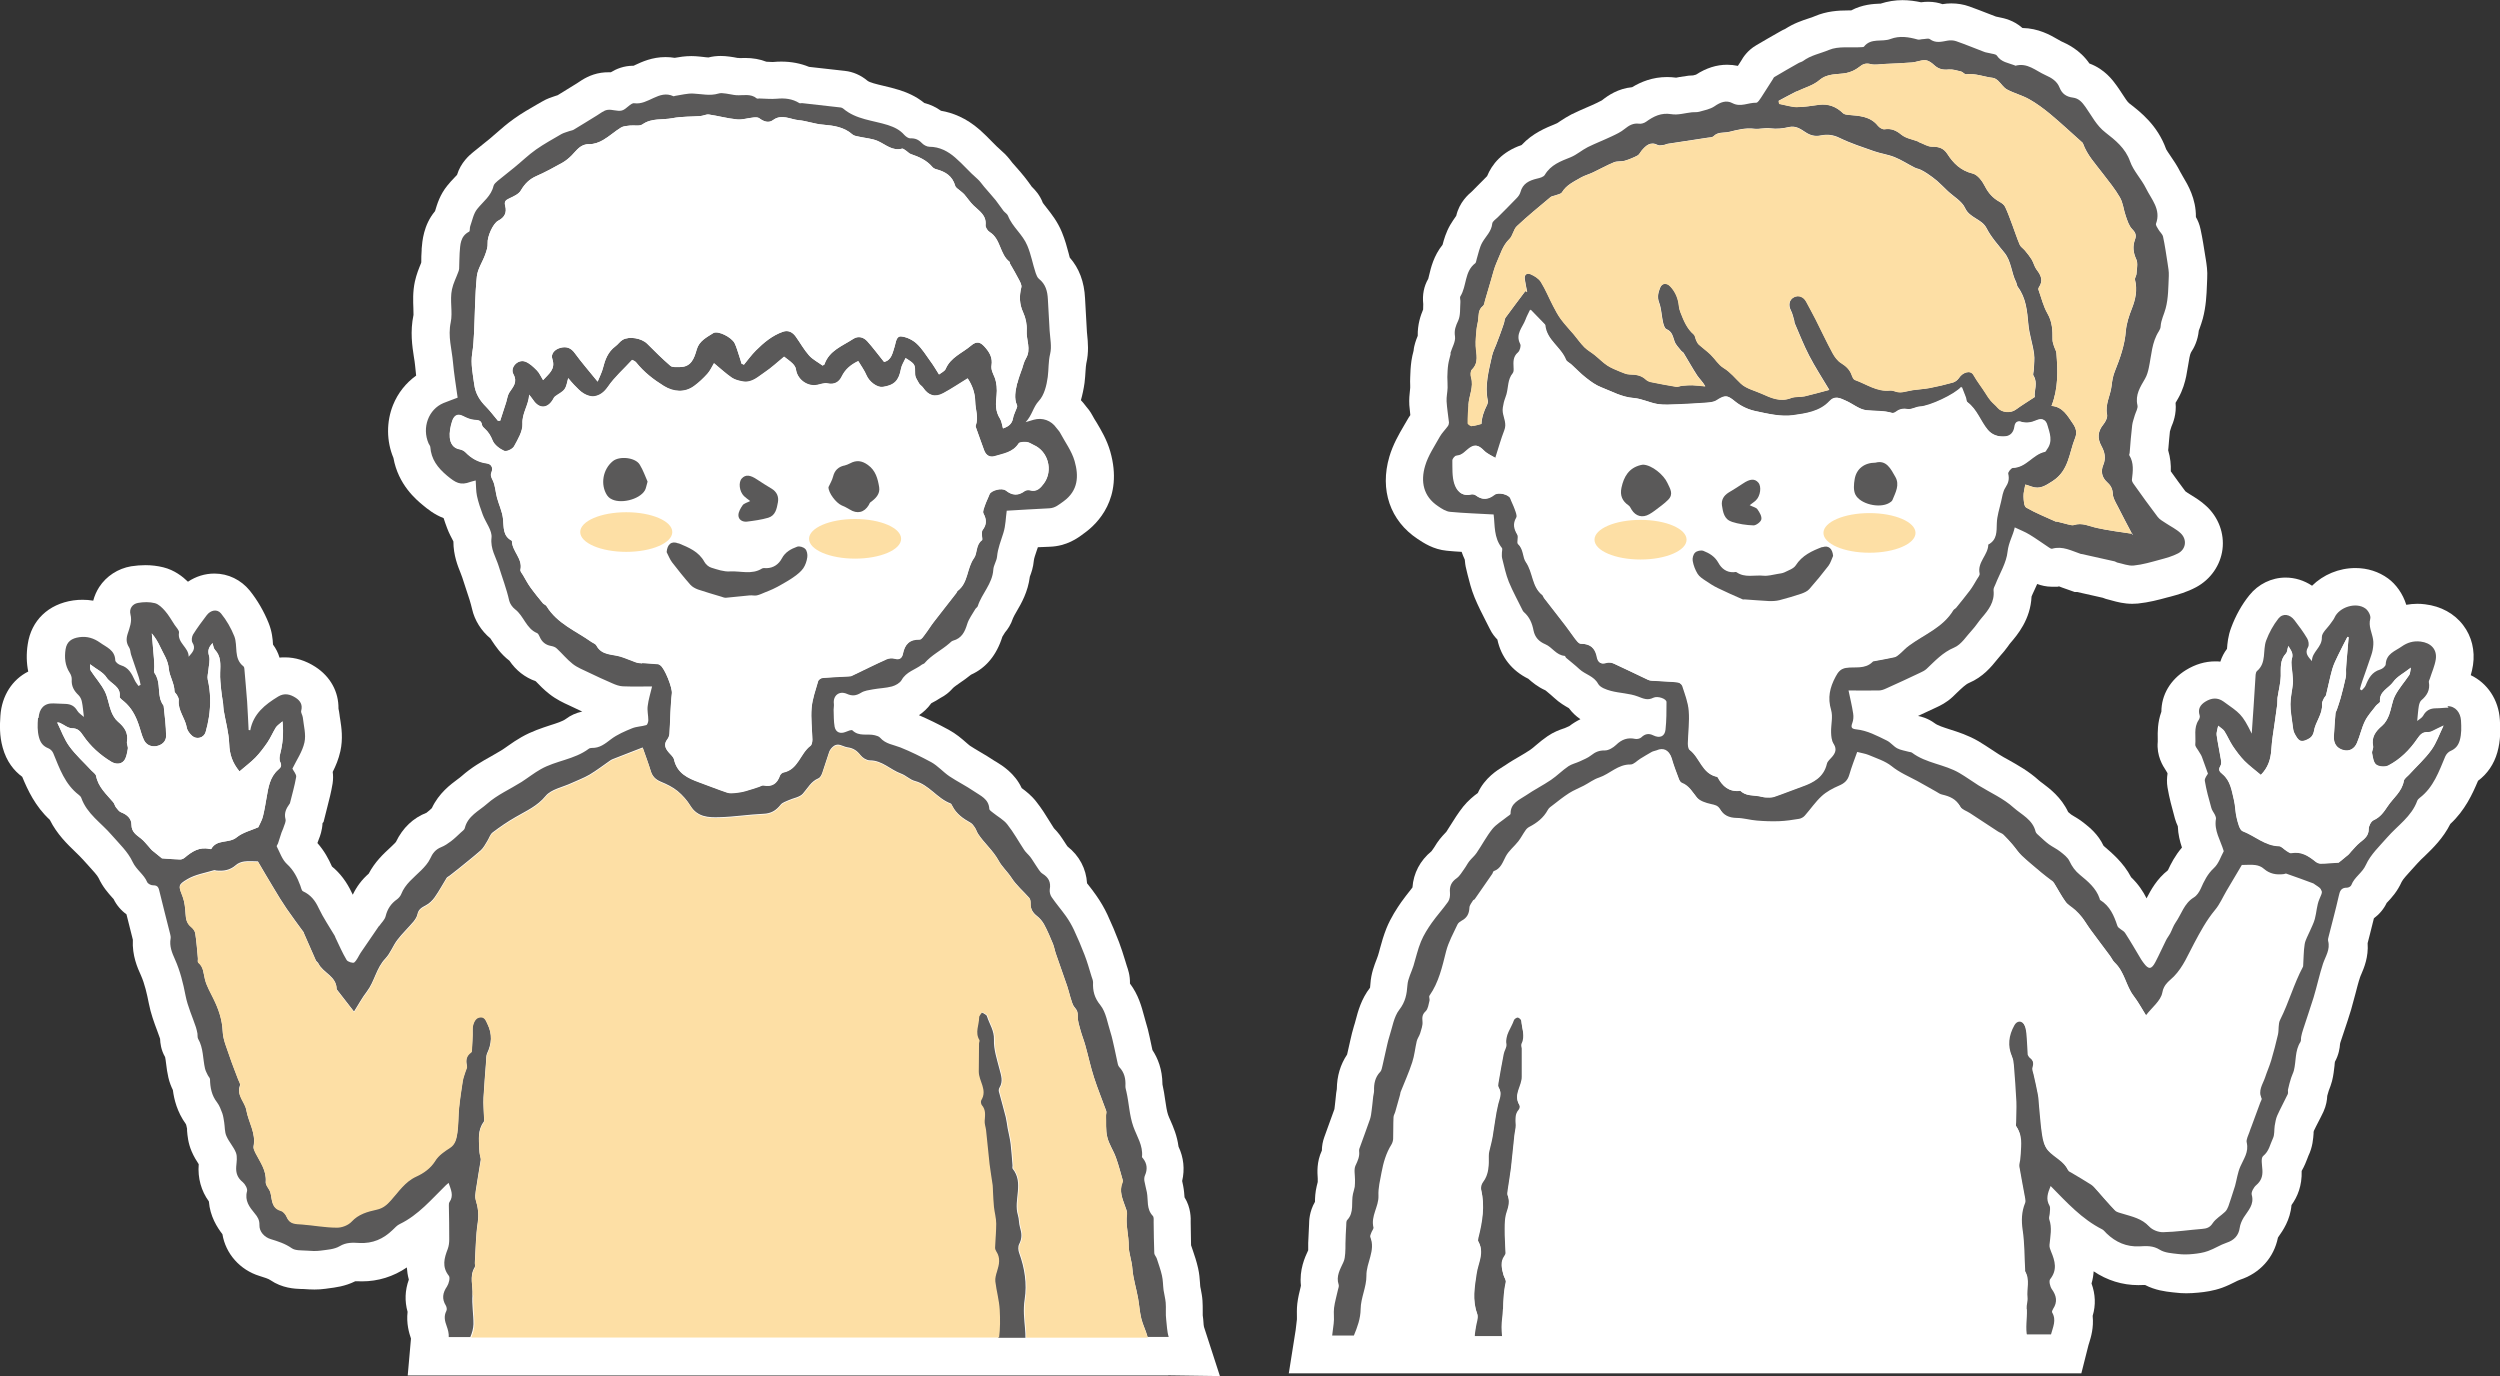 <?xml version="1.0" encoding="UTF-8"?>
<svg id="b" data-name="レイヤー 2" xmlns="http://www.w3.org/2000/svg" viewBox="0 0 199.28 109.69">
  <rect x="0" y="0" width="199.28" height="109.69" fill="#333333" stroke="none"/>
  <defs>
    <style>
      .d {
        fill: #fddfa5;
      }

      .e {
        fill: #fff;
      }

      .f {
        fill: #5a5959;
      }
    </style>
  </defs>
  <g id="c" data-name="contents">
    <g>
      <g>
        <path class="e" d="M93.13,109.64h-60.63l.26-2.94c-.15-.44-.38-1.21-.27-2.13-.24-.84-.21-1.72.1-2.57-.09-.33-.14-.66-.16-.97-1.07.73-2.29,1.11-3.58,1.11-.12,0-.25,0-.38-.01-.05,0-.1,0-.15,0-.81.41-1.61.5-2.16.57l-.21.03c-.29.04-.58.06-.88.06s-.6-.02-.89-.04h-.15c-.54-.02-1.53-.06-2.48-.71-.15-.11-.48-.21-.86-.33-1.57-.48-2.71-1.79-2.96-3.33-.42-.54-.99-1.43-1.08-2.61-.61-.84-.9-1.86-.81-2.97h0c-.17-.26-.38-.59-.56-1.01-.29-.67-.34-1.29-.37-1.66v-.16s-.06-.27-.06-.27c-.01-.03-.02-.06-.03-.09-.71-.98-.95-2-1.04-2.72-.13-.27-.27-.6-.36-1-.08-.36-.14-.73-.18-1.1-.02-.19-.06-.45-.08-.53-.33-.56-.39-1.13-.4-1.46-.06-.18-.15-.41-.23-.64-.24-.64-.51-1.36-.67-2.19-.14-.71-.32-1.54-.63-2.23-.26-.57-.71-1.57-.64-2.83,0,0-.42-1.66-.51-2.03-.42-.3-.78-.71-1.03-1.22-.04-.04-.08-.09-.12-.13-.29-.33-.74-.82-1.07-1.54-.09-.2-.46-.6-.75-.92-.16-.17-.32-.35-.47-.52-.2-.23-.42-.43-.63-.64-.63-.61-1.47-1.41-2.04-2.56-1.16-1.07-1.76-2.37-2.2-3.43-.64-.47-1.25-1.2-1.56-2.34-.26-.95-.23-1.77-.18-2.52.11-1.62.96-2.9,2.22-3.53-.14-.68-.16-1.41-.04-2.18.28-1.89,1.64-3.2,3.63-3.49.26-.04.51-.05.75-.05.28,0,.56.02.84.07.1-.38.26-.75.48-1.09.57-.87,1.49-1.47,2.54-1.65.39-.06.77-.09,1.14-.09.5,0,.97.06,1.42.17.9.22,1.56.75,1.97,1.15.63-.42,1.35-.65,2.11-.65,1.1,0,2.12.5,2.82,1.36.61.76,1.13,1.66,1.5,2.58.27.67.33,1.28.35,1.72.23.31.41.66.52,1.04.14-.02.28-.02.43-.02.83,0,1.64.25,2.42.75,1.21.78,1.87,2,1.85,3.34.03.14.06.29.08.46.01.13.04.27.06.41.1.64.23,1.53.01,2.52-.14.63-.37,1.18-.61,1.65.04.28.04.59-.01.93-.11.67-.27,1.29-.41,1.83l-.31,1.23-.08.09c-.03.59-.2,1.05-.3,1.29-.03.1-.07.2-.11.3.55.62.9,1.28,1.16,1.87.65.53,1.18,1.23,1.59,2.11.02.04.04.09.07.14.3-.64.73-1.21,1.27-1.68.5-.95,1.18-1.58,1.7-2.06.1-.1.21-.19.31-.3.05-.05.11-.1.16-.17.54-1.12,1.37-1.91,2.45-2.33h0s.03-.04.08-.07c.12-.09.22-.19.33-.29.56-1.2,1.5-1.89,2.05-2.3.11-.08.22-.16.32-.25.79-.7,1.63-1.18,2.37-1.59.27-.15.53-.3.79-.46.18-.11.36-.24.53-.36.35-.25.71-.49,1.08-.7.82-.47,1.64-.73,2.3-.95.51-.16,1-.32,1.24-.5.38-.29.83-.49,1.31-.59-.28-.13-1.06-.5-1.06-.5-.42-.19-1-.46-1.56-.9-.45-.35-.8-.72-1.09-1.02h0c-.86-.3-1.58-.87-2.09-1.63-.71-.54-1.12-1.18-1.39-1.58-.04-.07-.09-.14-.13-.2-.73-.6-1.26-1.45-1.46-2.34-.11-.48-.28-1.01-.47-1.56-.11-.32-.21-.63-.31-.95-.04-.12-.09-.23-.13-.35-.22-.55-.58-1.42-.58-2.53-.01-.02-.02-.04-.03-.06-.14-.27-.32-.6-.47-1-.11-.29-.2-.55-.28-.8-.76-.29-1.31-.75-1.66-1.04-.51-.42-1.96-1.62-2.34-3.76-.56-1.33-.57-2.88-.03-4.22.39-.96,1.03-1.76,1.84-2.34-.03-.26-.06-.51-.08-.77-.02-.24-.06-.48-.1-.72-.13-.85-.31-2.01-.03-3.35,0-.06,0-.32-.01-.52-.02-.55-.06-1.31.12-2.14.13-.59.33-1.07.49-1.46,0-.02.02-.07.02-.07,0-.32,0-.64.03-.96v-.12c.05-.59.14-1.89,1.06-2.99,0-.02.01-.04.02-.05.15-.51.38-1.28.97-2,.18-.23.38-.44.58-.65.06-.07.13-.13.19-.2.3-.99.99-1.57,1.27-1.8.26-.21.52-.42.78-.63.19-.15.38-.3.57-.46.18-.15.35-.3.52-.45.4-.35.86-.75,1.38-1.12.64-.46,1.28-.82,1.9-1.18l.35-.2c.42-.25.82-.37,1.06-.45.07-.02.13-.04.19-.06.21-.13,1.54-.95,1.54-.95l.09-.06c.34-.23.96-.65,1.84-.78.2-.03.4-.04.6-.04.06,0,.12,0,.17,0,.44-.27,1.04-.52,1.79-.52h.03s.08-.04.12-.06c.54-.25,1.35-.63,2.42-.63.25,0,.49.02.73.06.35-.06.8-.14,1.32-.14.11,0,.22,0,.33.01.21.01.43.04.64.06.13.01.26.04.4.04.31-.08.64-.12.98-.12.23,0,.46.02.69.05.25.03.45.07.66.11h.07s.11.01.11.01c.14,0,.28-.01.42-.01.61,0,1.18.1,1.69.3.14,0,.29.02.43.02h.12c.21-.02.43-.03.64-.03.79,0,1.53.14,2.21.42.95.1,1.91.21,2.86.32.65.07,1.28.35,1.79.78.18.15.74.28,1.24.4.44.1.87.21,1.29.34.59.19,1.31.47,2.01,1.04.48.12.92.33,1.33.62.9.15,2,.56,3.09,1.52.35.31.68.64,1.01.98.24.24.47.48.73.7.38.32.63.65.79.86l.07.09.3.34c.23.26.46.52.67.79.17.21.32.42.48.64.03.04.06.08.09.13.25.24.65.66.89,1.3.02.03.19.24.31.4.36.46.86,1.08,1.21,1.94.25.61.4,1.17.53,1.66.03.12.06.23.09.35.75.85,1.16,1.94,1.22,3.25.02.44.14,2.51.14,2.51,0,.13.02.26.03.39.06.59.14,1.39-.07,2.29-.03.12-.04.37-.06.6-.02.32-.04.63-.08.95-.07.5-.17.96-.29,1.38.14.15.28.31.4.48.14.16.34.4.52.74.1.19.21.37.32.54.37.62.83,1.39,1.1,2.33,1.07,3.75-1.06,5.77-2.02,6.47l-.11.08c-.46.35-1.33.99-2.68,1.04-.32.01-.64.03-.96.04-.04.11-.07.21-.11.32-.1.29-.2.59-.21.73-.05.57-.21,1.01-.32,1.29-.15,1.22-.68,2.14-1.05,2.77-.11.19-.26.45-.29.54-.17.52-.43.9-.64,1.14-.03.04-.05.09-.08.13-.04.07-.09.14-.13.21-.46,1.47-1.3,2.49-2.5,3.03-.31.25-.6.46-.87.64-.23.16-.52.36-.6.46-.27.31-.59.56-.96.75-.25.17-.48.29-.67.39-.02.01-.04.02-.07.04-.29.41-.64.72-.98.95.72.31,1.49.68,2.37,1.16.59.32,1.04.71,1.37,1,.11.09.21.19.32.27.26.17.53.33.8.49.39.23.78.46,1.15.71l.17.1c.45.28,1.46.89,2.01,2.08.34.25.78.59,1.16,1.08.43.54.77,1.09,1.07,1.58.11.18.22.36.34.54.19.19.33.36.46.53.14.19.27.39.4.59.04.06.07.11.11.17.04.05.07.1.11.16.95.75,1.49,1.78,1.56,2.94.03.04.06.07.09.11.22.28.43.55.63.84.36.51.66,1.03.9,1.54.35.75.66,1.49.93,2.2.18.47.33.96.48,1.44l.14.46c.08.23.27.74.25,1.4.68.9.93,1.86,1.12,2.56.04.16.08.31.13.47.13.4.23.82.32,1.24,0,0,.21.96.22,1.03.43.65.79,1.54.8,2.72v.02c.1.43.16.84.22,1.26.07.47.13.88.23,1.17.05.15.12.29.18.43.23.52.54,1.23.65,2.1.41.86.51,1.81.29,2.74.03.12.06.25.08.38.07.35.09.67.11.92.52.83.5,1.69.49,2,0,0,.03,1.51.03,1.82.02.06.14.41.14.41.14.41.3.88.42,1.42.1.44.13.84.15,1.14,0,.09.01.19.02.29,0,.07.03.14.04.21.06.31.12.62.14.94.02.29.02.57.02.86,0,.11,0,.21,0,.32.03.19.05.39.06.58.01.11.01.23.04.34l1.27,3.92-4.14-.06Z"/>
        <path class="e" d="M102.73,109.49l.55-3.47c.02-.11.03-.23.04-.34.02-.17.04-.34.06-.51,0-.05,0-.1,0-.16,0-.27-.02-.65.03-1.09.06-.5.17-.93.26-1.3.01-.05.02-.09.03-.14-.14-1.26.32-2.27.58-2.82,0-.06,0-.12,0-.17,0-.14,0-.28,0-.41.02-.5.04-.99.07-1.48,0-.28.02-1.03.47-1.8,0-.32.02-.76.14-1.26.02-.11.05-.22.08-.32v-.19s0-.09,0-.09c-.03-.46-.1-1.31.33-2.23,0,0,0,0,0,0,0-.37.07-.72.19-1.06l.31-.86c.17-.46.34-.92.5-1.38,0-.05.03-.25.03-.25.02-.18.04-.36.06-.54l.05-.49c.01-.11.03-.21.05-.31.01-1.05.29-1.97.82-2.76.03-.12.25-1.11.25-1.11.09-.39.18-.79.3-1.17.05-.14.09-.3.13-.45.19-.72.45-1.7,1.15-2.6,0,0,.01-.1.03-.32.05-.81.32-1.49.49-1.93.04-.1.08-.2.11-.3.06-.18.11-.38.16-.57.13-.49.29-1.04.52-1.62.35-.86.84-1.59,1.17-2.07.24-.34.51-.68.77-1.01.04-.05.09-.11.13-.17.08-1.14.61-2.14,1.52-2.89.06-.09.12-.18.19-.27l.04-.06c.13-.22.27-.43.42-.62.14-.18.3-.35.46-.52l.06-.06c.12-.18.23-.36.35-.55.28-.45.6-.96,1.01-1.48.39-.48.81-.82,1.16-1.08.55-1.21,1.59-1.84,2.01-2.1l.16-.1c.39-.27.79-.5,1.2-.74.27-.16.55-.32.81-.5.16-.11.31-.24.46-.37.29-.25.59-.49.91-.71.49-.34.97-.51,1.26-.61l.12-.04s.31-.14.36-.16c.29-.22.58-.4.89-.55-.37-.25-.67-.54-.92-.88-.3-.17-.74-.42-1.18-.83-.17-.16-.34-.3-.52-.45-.06-.05-.12-.1-.17-.14-.63-.28-1.08-.67-1.34-.9l-.02-.02c-1.31-.64-2.18-1.74-2.47-3.13-.18-.18-.42-.46-.61-.86-.09-.19-.2-.4-.31-.61-.3-.59-.62-1.21-.9-1.89-.27-.66-.42-1.28-.56-1.83l-.1-.42c-.08-.29-.1-.55-.12-.76-.1-.21-.18-.42-.25-.62-.39-.02-.78-.05-1.18-.09-1.08-.1-1.86-.63-2.33-.94-2.19-1.45-3.03-3.91-2.25-6.56.29-.98.77-1.8,1.15-2.45.09-.16.19-.32.28-.48.08-.14.16-.27.24-.38-.03-.27-.06-.54-.08-.8-.03-.48.02-.88.05-1.17,0-.07.02-.13.02-.2,0-.07,0-.13,0-.2,0-.21-.02-.43,0-.64.01-.38.03-.84.1-1.33.04-.27.1-.53.17-.79.02-.25.08-.47.13-.64.04-.15.12-.35.2-.55-.02-.91.23-1.62.43-2.1,0-.04,0-.33.01-.43-.08-.75.05-1.42.4-2.02.03-.1.05-.2.07-.29.14-.58.36-1.54,1.07-2.42.11-.42.27-.99.61-1.58.14-.24.3-.47.46-.7,0,0,.01-.02.02-.03.25-1.08.96-1.69,1.25-1.94,0,0,.99-.99,1.21-1.22.38-.93,1.17-1.94,2.75-2.48.88-.95,1.94-1.37,2.69-1.68l.14-.06c.06-.03.15-.1.24-.16.29-.19.59-.38.9-.54.4-.2.82-.38,1.23-.56.25-.11.5-.21.74-.33.18-.09.39-.19.46-.23.5-.4,1.29-.94,2.41-1.05.69-.42,1.62-.81,2.79-.81.24,0,.48.02.72.05.07-.01.17-.03.26-.05.25-.04.49-.08.74-.11.12-.01.24-.02.35-.02,0,0,.17-.04.23-.06.82-.53,1.64-.79,2.48-.79.29,0,.58.03.86.09.01-.02.27-.42.27-.42.14-.25.49-.81,1.19-1.22.63-.37,1.28-.75,1.94-1.12.12-.07.24-.13.36-.18.69-.45,1.38-.68,1.9-.85.16-.05.32-.1.47-.17.94-.4,1.86-.46,2.65-.46h.25c.9-.48,1.79-.52,2.26-.54.03,0,.05,0,.08,0,.56-.18,1.15-.28,1.75-.28.54,0,1.05.08,1.48.17.21-.03.4-.04.58-.04.44,0,.82.08,1.13.19.23-.04.46-.06.7-.06.5,0,.98.08,1.43.24.49.17.98.37,1.48.56.21.08.43.17.65.25.1.02.19.04.28.06.36.07,1.14.23,1.83.85,1.27.02,2.22.56,2.79.89.1.06.2.12.3.17.45.2,1.5.67,2.25,1.77,1.23.45,1.89,1.37,2.17,1.76.16.22.31.45.46.68.21.32.4.62.54.73.91.7,2.27,1.76,2.95,3.67.04.08.21.33.34.52.24.35.54.79.8,1.31.06.12.14.24.21.37.37.62,1.04,1.74,1.02,3.2.15.26.29.58.37.97.16.74.27,1.46.38,2.16l.04.24c.06.39.15.92.11,1.55l-.02.49c-.03.8-.07,1.71-.33,2.69-.07.26-.16.51-.25.77-.02.06-.05.12-.07.18-.07.77-.37,1.37-.62,1.74-.08.12-.17.64-.22.98-.05.3-.1.61-.16.91-.1.48-.27,1.11-.63,1.75,0,0-.19.32-.22.38.09.89-.2,1.6-.34,1.92,0,0,0,0,0,0s0-.03.02-.06l-.13.42c-.05.43-.08.88-.12,1.32l-.02.18c.18.6.23,1.18.21,1.68.38.53.77,1.07,1.16,1.59.06.04.12.08.17.12.09.06.19.12.28.18.33.2.78.47,1.22.88.97.89,1.45,2.18,1.29,3.45-.16,1.26-.94,2.39-2.09,3.01-.74.4-1.47.6-2.06.76l-.24.06c-.69.19-1.48.4-2.36.49-.15.01-.29.02-.44.02-.66,0-1.22-.15-1.58-.25-.07-.02-.14-.04-.22-.06-.21-.04-.4-.11-.55-.17l-2.04-.46h-.2s-.48-.17-.48-.17c-.14-.05-.32-.12-.51-.18-.09-.03-.17-.07-.26-.1l-.12.03h-.44c-.46,0-.86-.1-1.18-.22-.08.19-.16.37-.24.53-.07.16-.15.31-.21.47-.08,1.83-1.14,3.07-1.68,3.7-.07.08-.14.18-.2.27-.19.26-.39.51-.61.75-.09.1-.17.2-.25.3-.45.56-1.13,1.4-2.25,1.87-.26.11-.57.41-.97.79l-.33.32c-.49.46-1,.7-1.28.83-.5.24-1,.47-1.48.69.27.05.8.19,1.33.58.23.18.71.33,1.2.49.66.21,1.48.47,2.3.95.35.21.7.44,1.05.67.18.12.37.25.55.36.25.16.52.31.78.45.76.43,1.63.91,2.43,1.64.09.08.2.16.31.24.54.41,1.46,1.09,2.02,2.28.08.07.16.14.24.2.04.03.1.06.16.1.22.13.51.3.83.55.47.37,1.16.92,1.59,1.84.67.58,1.59,1.34,2.2,2.51.57.54.96,1.14,1.23,1.68.02-.03.03-.07.05-.1.29-.55.75-1.43,1.65-2.14.24-.52.57-1.17,1.12-1.81-.16-.48-.31-1.05-.33-1.7-.08-.18-.17-.38-.23-.61l-.04-.15c-.2-.73-.41-1.49-.55-2.32-.07-.41-.05-.78,0-1.12,0-.02-.01-.04-.02-.06-.05-.08-.09-.14-.12-.2-.22-.33-.75-1.15-.64-2.28,0-.08,0-.16,0-.24-.01-.48-.03-1.28.29-2.15,0-1.33.71-2.55,1.96-3.32.75-.46,1.53-.69,2.33-.69.14,0,.28,0,.41.02.12-.38.3-.72.53-1.02.03-.42.08-1.02.33-1.68.35-.95.85-1.85,1.45-2.59.71-.89,1.77-1.41,2.89-1.41.75,0,1.48.23,2.11.65.89-.88,2.14-1.41,3.46-1.41.96,0,1.86.29,2.6.83.63.46,1.18,1.22,1.45,2.1.29-.05.58-.08.88-.08.2,0,.41.01.62.04,1.26.15,2.34.74,3.04,1.67.68.89.95,2.02.78,3.17-.04.29-.11.56-.18.81,1.32.63,2.22,1.95,2.32,3.55.05.78.07,1.63-.2,2.6-.27.95-.8,1.72-1.54,2.27-.44,1.04-1.04,2.36-2.21,3.44-.57,1.14-1.4,1.94-2.03,2.55-.21.2-.43.4-.62.62-.15.17-.31.35-.47.52-.28.31-.67.73-.76.93-.34.76-.8,1.26-1.11,1.59-.03.03-.05.06-.08.08-.23.49-.59.91-1.02,1.23-.11.43-.21.86-.32,1.28l-.18.7c.08,1.11-.29,1.98-.51,2.49-.03.07-.07.15-.09.22-.15.44-.26.9-.38,1.35-.11.42-.22.83-.34,1.25-.17.58-.37,1.15-.56,1.73l-.29.87s-.02.08-.03.12c-.02.33-.1.87-.41,1.43-.02.1-.02.21-.03.31-.04.34-.08.76-.2,1.23-.07.26-.16.51-.26.76-.04.12-.08.27-.12.41-.01.32-.08.78-.3,1.26-.14.29-.27.56-.41.82-.12.24-.25.48-.36.72,0,.04-.01.08-.02.11v.1c-.03.37-.06,1.05-.42,1.79-.02.05-.04.11-.06.16-.1.26-.24.63-.47,1.03.04,1.18-.34,2.07-.81,2.72-.1,1.2-.71,2.06-1.02,2.5-.02.03-.04.06-.06.09-.32,1.6-1.44,2.85-3.05,3.37-.13.04-.24.11-.37.17-.28.14-.62.31-1.03.46-.7.25-1.36.34-1.91.39-.32.03-.64.05-.95.05s-.63-.02-.93-.06l-.19-.02c-.55-.06-1.35-.16-2.16-.58-.05,0-.09,0-.14,0-.16,0-.28.01-.4.01-1.28,0-2.49-.38-3.56-1.1-.02.31-.07.63-.17.97.31.85.35,1.73.09,2.58.1.94-.14,1.71-.27,2.13l-.06.19-.57,2.26h-63.16Z"/>
      </g>
      <g>
        <g>
          <g>
            <path class="f" d="M3.03,57.24c-.04.53-.06,1.02.08,1.54.12.44.34.71.75.87.16.06.33.24.39.4.5,1.21.93,2.47,2.03,3.31.08.06.17.15.2.24.45,1.28,1.59,1.99,2.42,2.96.6.69,1.3,1.34,1.67,2.14.3.64.9.99,1.16,1.61.06.14.32.27.48.26.4-.01.44.23.51.52.27,1.12.56,2.23.84,3.35.03.12.06.25.04.37-.11.61.11,1.13.35,1.67.41.92.65,1.89.84,2.88.17.87.55,1.69.83,2.53.05.16.09.34.12.5.02.14-.01.3.05.41.43.74.37,1.58.55,2.37.04.18.14.36.22.53.05.11.17.21.18.32.01.67.13,1.3.56,1.85.19.25.31.57.42.87.08.23.11.48.15.72.06.37.03.77.18,1.1.2.47.58.86.76,1.33.12.32.05.73.02,1.09-.04.52.1.91.52,1.25.19.16.4.53.34.73-.2.76.2,1.26.61,1.76.24.28.39.54.38.93-.02.53.4.97.89,1.12.59.18,1.16.36,1.69.73.29.2.76.16,1.16.19.38.03.77.05,1.14,0,.51-.07,1.09-.1,1.51-.35.53-.32,1.04-.29,1.57-.26,1.06.06,1.92-.32,2.66-1.04.18-.17.35-.37.57-.47,1.49-.72,2.53-1.98,3.68-3.1.06-.06.12-.1.21-.18.18.54.43,1.01.07,1.53-.05.07-.05.17-.05.26.01.91.04,1.81.03,2.72,0,.25-.03.52-.12.76-.28.73-.48,1.42.09,2.14.12.15,0,.62-.15.85-.35.51-.42.99-.09,1.52.07.12.1.32.04.43-.22.42-.12.81.03,1.22.1.28.18.57.16.86h1.72c.14-.32.24-.68.25-1.02.01-.78-.14-1.57-.08-2.35.05-.73-.26-1.49.18-2.2.06-.09,0-.24.01-.37.07-1.07.07-2.14.23-3.2.09-.64.03-1.21-.16-1.81-.07-.21-.03-.47,0-.7.12-.83.27-1.65.4-2.48.02-.11-.04-.24-.06-.36-.03-.17-.06-.34-.06-.52-.02-.74-.14-1.49.36-2.15.06-.08.03-.24.02-.36-.01-.53-.07-1.05-.04-1.58.05-.98.14-1.96.21-2.93.01-.19,0-.4.07-.57.38-.79.43-1.57.04-2.37-.15-.31-.24-.66-.7-.54-.32.08-.5.58-.49.96.02.57-.04,1.15-.06,1.72,0,.03-.03.07-.05.09-.4.28-.46.66-.34,1.11.03.11-.07.26-.11.4-.08.27-.19.53-.23.8-.11.71-.22,1.43-.29,2.14-.07.66-.04,1.33-.14,1.99-.07.42-.14.88-.59,1.17-.44.28-.91.6-1.17,1.03-.38.61-.94.99-1.51,1.25-.92.42-1.41,1.22-2.03,1.9-.33.37-.63.63-1.14.74-.72.16-1.44.35-2,.96-.26.28-.77.48-1.17.47-.93,0-1.85-.18-2.77-.25-.49-.04-.98.01-1.22-.57-.08-.2-.27-.44-.46-.5-.79-.22-.69-.89-.84-1.45-.08-.3-.4-.57-.37-.84.07-.93-.46-1.6-.84-2.35-.07-.15-.16-.33-.13-.48.21-1.05-.41-1.93-.58-2.9-.11-.65-.8-1.16-.5-1.95.05-.13-.09-.33-.15-.49-.23-.62-.48-1.23-.69-1.86-.21-.64-.51-1.29-.54-1.95-.04-.97-.34-1.82-.75-2.65-.24-.49-.52-.97-.66-1.49-.13-.49-.1-1.01-.55-1.38-.06-.05,0-.23-.02-.35-.06-.66-.11-1.32-.21-1.97-.03-.19-.18-.39-.34-.52-.34-.27-.41-.62-.43-1.02-.03-.45-.07-.93-.22-1.34-.34-.88-.42-.95.38-1.42.63-.37,1.41-.49,2.13-.71.04-.01.1.02.15.03.58.06,1.11-.02,1.58-.44.17-.15.43-.25.66-.28.34-.05.69-.01,1.09-.01.4.68.83,1.42,1.28,2.16.32.54.65,1.08,1,1.59.44.64.91,1.27,1.37,1.9.02.03.01.07.03.1.31.71.62,1.43.94,2.14.04.09.16.15.2.24.37.76,1.46,1.02,1.45,2.05,0,.01.02.03.03.04.45.58.9,1.16,1.36,1.75.35-.55.64-1.1,1.02-1.59.62-.81.75-1.88,1.48-2.64.4-.42.6-1.02.96-1.49.39-.51.87-.96,1.28-1.45.14-.17.28-.39.32-.6.08-.38.33-.52.65-.69.28-.14.54-.39.72-.65.35-.49.63-1.03.95-1.54.05-.08.17-.12.25-.19.23-.18.47-.36.7-.55.6-.49,1.2-.96,1.78-1.47.21-.19.35-.47.5-.71.15-.23.23-.54.43-.7.58-.44,1.19-.86,1.82-1.22.85-.5,1.74-.87,2.42-1.7.44-.53,1.34-.69,2.03-1.01.49-.23,1-.41,1.46-.68.57-.34,1.1-.75,1.65-1.13.07-.05.15-.09.23-.12.78-.3,1.56-.6,2.36-.92.22.63.45,1.24.64,1.86.13.44.39.7.83.88.46.19.93.42,1.31.73.4.33.76.74,1.03,1.18.56.91,1.45.94,2.32.91,1.17-.03,2.33-.22,3.49-.27.62-.02,1.02-.27,1.38-.73.14-.17.4-.25.62-.35.39-.18.9-.24,1.15-.53.39-.44.65-.98,1.24-1.22.14-.06.24-.26.3-.42.2-.56.36-1.14.56-1.7.06-.16.19-.32.33-.43.4-.32.75.03,1.13.08.46.06.76.27,1.04.63.16.21.49.41.74.41.99,0,1.64.75,2.5,1.06.38.14.7.48,1.08.58,1.15.3,1.78,1.39,2.85,1.79.07.02.11.14.15.21.32.63.86,1,1.45,1.33.14.08.24.23.33.36.11.16.16.35.26.51.49.75,1.2,1.33,1.65,2.15.25.47.7.87,1.02,1.36.38.6.95,1.07,1.42,1.61.09.1.1.29.1.44-.01.43.17.73.5.99.23.18.44.42.58.68.26.48.48,1,.69,1.51.11.26.15.54.24.8.3.87.61,1.74.91,2.61.1.28.16.58.25.87.1.29.16.62.35.83.19.22.25.38.24.68-.02.38.12.76.22,1.14.11.4.27.79.38,1.19.24.85.42,1.72.69,2.55.29.91.66,1.79.98,2.69.03.09-.02.21-.02.31.02.59-.04,1.2.1,1.76.13.56.49,1.07.69,1.63.22.6.37,1.22.55,1.83.01.04-.01.1-.03.15-.28.69,0,1.3.22,1.93.07.19.17.41.14.6-.12.86.15,1.7.14,2.56,0,.54.25,1.16.29,1.79.06.78.31,1.55.45,2.33.1.54.13,1.1.26,1.64.12.49.36.95.49,1.43,0,.02,0,.04.01.06h1.69c-.14-.44-.14-.92-.2-1.38-.06-.44,0-.91-.04-1.36-.03-.33-.12-.66-.17-.99-.05-.39-.04-.79-.13-1.17-.1-.46-.27-.9-.41-1.35-.05-.15-.19-.28-.2-.42-.03-.82-.04-1.64-.05-2.47,0-.17.03-.41-.07-.51-.52-.55-.35-1.25-.47-1.88-.06-.31-.15-.61-.2-.91-.02-.14-.01-.31.05-.44.21-.48.17-.93-.15-1.34-.03-.04-.09-.09-.09-.13.1-.9-.41-1.63-.69-2.42-.32-.91-.34-1.85-.55-2.77-.03-.15-.09-.31-.08-.46.03-.57-.08-1.08-.49-1.51-.11-.11-.13-.32-.17-.49-.08-.34-.14-.69-.22-1.03-.1-.42-.18-.85-.31-1.25-.24-.74-.35-1.6-.81-2.17-.48-.59-.61-1.14-.58-1.82,0-.15-.07-.31-.12-.46-.18-.58-.34-1.17-.56-1.73-.26-.68-.54-1.34-.85-2-.18-.38-.39-.74-.63-1.08-.37-.52-.79-1-1.15-1.53-.11-.16-.17-.42-.14-.61.1-.56-.09-.94-.57-1.24-.23-.14-.36-.43-.53-.66-.16-.23-.29-.47-.46-.69-.15-.19-.35-.35-.48-.55-.45-.68-.84-1.4-1.35-2.04-.29-.37-.75-.61-1.13-.92-.11-.09-.29-.2-.3-.31-.04-.8-.71-1.05-1.23-1.41-.63-.43-1.32-.77-1.95-1.19-.5-.34-.92-.83-1.44-1.12-.8-.43-1.64-.85-2.47-1.18-.56-.22-1.17-.27-1.61-.77-.09-.11-.27-.16-.42-.2-.59-.15-1.26.13-1.79-.39-.07-.07-.36.05-.53.12-.43.18-.8.05-.89-.41-.08-.44-.06-.91-.08-1.36,0-.16.04-.32.02-.47-.08-.65.42-1.06,1.04-.79.42.19.74.15,1.13-.09.27-.17.63-.21.95-.27.5-.09,1.02-.1,1.51-.23.29-.08.63-.27.77-.51.37-.67,1.09-.82,1.63-1.24.05-.04.15-.05.19-.1.56-.66,1.35-1.03,1.99-1.59.09-.08.18-.18.29-.21.69-.19.94-.7,1.13-1.33.13-.42.42-.79.64-1.18.05-.09.17-.15.2-.24.32-1.01,1.17-1.78,1.24-2.91.02-.36.27-.69.3-1.05.06-.66.31-1.25.5-1.87.19-.59.19-1.24.27-1.78,1.12-.06,2.25-.14,3.38-.19.48-.02.77-.29,1.14-.55,1.19-.86,1.23-2.03.89-3.22-.23-.8-.76-1.51-1.16-2.26-.07-.14-.2-.25-.29-.38-.41-.59-1.11-.85-1.81-.65-.16.05-.32.1-.64.19.53-.57.59-1.2,1.05-1.69.43-.46.62-1.24.71-1.91.08-.61.04-1.22.19-1.84.14-.58,0-1.23-.04-1.84-.04-.84-.1-1.68-.14-2.51-.03-.64-.18-1.21-.71-1.63-.13-.1-.2-.3-.26-.46-.24-.72-.36-1.45-.66-2.17-.38-.93-1.2-1.5-1.55-2.4-.06-.15-.24-.25-.35-.38-.22-.28-.41-.58-.63-.86-.3-.37-.62-.71-.92-1.07-.18-.21-.33-.45-.54-.63-.62-.53-1.15-1.17-1.77-1.7-.56-.49-1.24-.86-2.05-.86-.2,0-.46-.14-.6-.29-.27-.28-.54-.4-.93-.38-.15,0-.35-.14-.47-.27-.36-.41-.77-.61-1.31-.79-1.2-.38-2.54-.44-3.56-1.31-.05-.04-.12-.08-.19-.09-1.03-.12-2.07-.24-3.1-.35-.07,0-.16.03-.21,0-.56-.35-1.16-.41-1.8-.35-.46.04-.93-.01-1.39-.02-.07,0-.16.03-.2,0-.49-.41-1.07-.23-1.63-.26-.28-.02-.55-.1-.82-.13-.21-.02-.43-.07-.62,0-.67.2-1.32.03-1.98,0-.48-.03-.96.11-1.45.18-.05,0-.11.05-.15.03-1.16-.54-2,.72-3.12.56-.29-.04-.63.49-.99.58-.36.09-.78-.11-1.15-.05-.29.04-.56.28-.83.44-.62.38-1.24.77-1.86,1.14-.1.06-.23.07-.34.11-.21.08-.44.13-.64.24-.68.4-1.38.78-2.02,1.23-.61.43-1.15.96-1.73,1.43-.44.36-.89.71-1.33,1.07-.13.11-.29.25-.33.4-.18.8-.83,1.25-1.3,1.84-.3.37-.39.91-.56,1.38-.05.14,0,.39-.09.43-.71.37-.7,1.05-.75,1.69-.03.42-.02.84-.04,1.25,0,.08-.03.17-.06.25-.17.47-.41.92-.51,1.4-.19.87.07,1.82-.1,2.63-.24,1.14.09,2.14.18,3.2.08.9.23,1.8.37,2.81-.3.12-.72.26-1.13.43-1.19.5-1.73,1.95-1.19,3.21.04.1.13.19.14.28.07.99.58,1.66,1.34,2.3.68.56,1.05.8,1.87.49.11-.04.23-.06.41-.11.03.44.02.84.1,1.23.11.51.28,1.01.46,1.49.23.63.77,1.27.7,1.85-.1.88.35,1.54.57,2.25.28.92.63,1.81.84,2.76.06.25.26.53.47.69.7.53.88,1.54,1.76,1.9.09.04.15.19.2.29.17.4.46.65.9.73.17.03.35.09.47.21.43.4.81.87,1.27,1.23.37.29.82.46,1.25.67.63.3,1.26.6,1.9.87.27.12.56.23.85.24.78.03,1.56.01,2.32.01-.13.55-.29,1.05-.35,1.56-.05.37.05.75.05,1.13,0,.13-.07.36-.16.39-.36.11-.77.11-1.12.25-.59.24-1.2.5-1.7.88-.47.36-.9.71-1.52.69-.08,0-.19.02-.25.07-1.15.86-2.62.94-3.83,1.63-.53.3-1.01.68-1.52,1.01-.92.58-1.95,1.03-2.75,1.74-.64.57-1.55.97-1.78,1.95-.03.13-.2.23-.31.34-.26.24-.51.49-.79.7-.24.18-.5.36-.78.47-.45.18-.69.49-.88.92-.16.34-.44.65-.71.92-.59.59-1.28,1.09-1.6,1.91-.06.15-.19.3-.32.4-.49.34-.78.78-.92,1.36-.07.28-.33.51-.5.76,0,.01-.03.02-.04.03-.48.71-.97,1.41-1.45,2.12-.17.26-.29.58-.51.77-.09.08-.53-.05-.61-.2-.34-.57-.6-1.18-.89-1.78-.02-.05-.03-.1-.06-.15-.43-.73-.91-1.43-1.27-2.19-.28-.61-.64-1.07-1.25-1.35-.12-.05-.16-.3-.22-.46-.24-.64-.53-1.23-1.07-1.72-.38-.35-.56-.92-.81-1.4-.02-.05.07-.15.1-.23.1-.29.19-.58.28-.87.05-.15.13-.28.17-.43.07-.21.2-.46.15-.64-.13-.49.06-.86.32-1.22.01-.01.03-.03.03-.04.17-.7.38-1.4.5-2.11.03-.21-.21-.46-.3-.66.34-.7.8-1.36.96-2.09.14-.63-.06-1.33-.13-1.99-.02-.18-.17-.38-.13-.53.13-.48-.07-.8-.44-1.04-.44-.28-.89-.4-1.39-.1-1.05.64-1.98,1.37-2.23,2.69-.04,0-.08-.01-.13-.02-.04-.76-.07-1.51-.12-2.27-.06-.87-.15-1.75-.22-2.62,0-.07-.03-.15-.08-.19-.8-.63-.42-1.62-.72-2.39-.26-.65-.62-1.28-1.06-1.82-.31-.38-.83-.27-1.14.14-.38.5-.76,1.01-1.09,1.54-.1.17-.14.49-.05.64.31.49,0,.78-.3,1.13.01-.75-.91-1.09-.77-1.92.03-.18-.22-.42-.35-.62-.25-.38-.47-.78-.77-1.12-.22-.25-.5-.53-.8-.61-.43-.11-.91-.1-1.35-.02-.46.08-.71.48-.6.91.15.58-.07,1.07-.23,1.58-.12.39-.1.71.12,1.05.11.16.1.39.16.58.2.6.41,1.19.61,1.79.07.2.1.41.15.62-.06.03-.11.06-.17.09-.1-.15-.23-.3-.3-.46-.24-.52-.48-1.01-1.1-1.19-.18-.05-.45-.25-.45-.4-.03-.82-.71-1.04-1.22-1.41-.48-.34-1.02-.52-1.64-.43-.62.09-1,.35-1.1.96-.1.65-.05,1.3.33,1.88.1.15.17.35.16.53-.04.53.18.91.55,1.26.13.13.23.34.26.52.08.37.1.74.16,1.21-.19-.17-.41-.3-.53-.5-.21-.36-.5-.52-.91-.54-.33-.01-.67-.03-1-.04-.73-.03-1.12.42-1.17,1.15ZM81.41,29.53c-.12.35-.26.7-.34,1.06-.12.57-.26,1.14,0,1.72.05.11-.07.3-.12.44-.07.2-.17.39-.2.59-.08.46-.38.67-.8.81-.08-.29-.11-.57-.24-.78-.38-.59-.35-1.2-.27-1.86.05-.47.01-1-.16-1.44-.14-.33-.3-.61-.24-.97.08-.53-.12-.95-.46-1.35-.41-.5-.71-.6-1.19-.19-.69.59-1.62.92-2.01,1.85-.08.18-.33.29-.53.44-.24-.38-.44-.73-.68-1.05-.35-.48-.66-1-1.09-1.4-.32-.3-.79-.53-1.22-.58-.42-.05-.44.45-.54.78-.17.52-.25,1.12-.85,1.25-.47-.58-.88-1.14-1.34-1.65-.3-.33-.72-.44-1.11-.19-.86.57-1.92.92-2.3,2.03-.01.04-.08.05-.15.1-.36-.27-.79-.48-1.08-.81-.4-.45-.7-1-1.06-1.5-.25-.35-.59-.53-1.01-.39-.86.3-1.54.87-2.17,1.5-.35.35-.64.75-.95,1.13-.06-.03-.13-.05-.19-.08-.06-.2-.11-.4-.18-.59-.12-.35-.21-.71-.37-1.04-.25-.49-1.34-1.03-1.7-.81-.52.33-1.13.63-1.32,1.3-.21.74-.45,1.43-1.4,1.41-.24,0-.55.03-.7-.1-.64-.55-1.25-1.16-1.85-1.76-.44-.44-1.43-.62-1.96-.31-.22.13-.37.37-.58.52-.59.44-.82,1.06-.99,1.74-.08.33-.25.64-.42,1.07-.69-.85-1.29-1.54-1.83-2.28-.31-.43-.69-.54-1.15-.41-.44.12-.78.47-.63.9.27.82-.3,1.17-.74,1.67-.19-.3-.3-.59-.51-.79-.27-.27-.58-.57-.93-.69-.58-.2-1.21.48-.93,1,.36.65-.02,1.01-.32,1.47-.14.22-.17.51-.25.77-.16.49-.32.99-.48,1.48-.06,0-.12,0-.18,0-.31-.37-.6-.76-.93-1.1-.51-.51-.86-1.05-.96-1.81-.11-.82-.29-1.62-.16-2.46.09-.55.12-1.11.15-1.66.07-1.49.07-2.99.22-4.47.06-.59.45-1.15.66-1.73.11-.3.22-.63.2-.93-.04-.49.42-1.57.85-1.79.49-.25.7-.64.55-1.18-.09-.35.03-.45.32-.59.34-.16.76-.34.93-.64.31-.53.68-.9,1.25-1.15.71-.31,1.4-.69,2.08-1.07.26-.15.5-.35.72-.57.41-.41.7-.92,1.42-.9.36.01.77-.14,1.09-.33.5-.29.93-.69,1.42-.99.19-.12.47-.13.71-.16.34-.04.77.07,1.01-.1.74-.52,1.6-.33,2.39-.49.73-.14,1.49-.11,2.24-.17.22-.02.45-.15.66-.12.75.11,1.49.32,2.25.39.42.04.85-.11,1.28-.15.16-.02.38-.03.49.06.34.26.74.4,1.08.15.69-.52,1.4-.06,2.04,0,.63.05,1.28.31,1.97.36.81.07,1.66.18,2.33.78.13.12.35.13.54.18.49.11,1.02.14,1.48.34.63.28,1.16.82,1.94.61.09-.02.23.12.35.19.12.08.21.2.34.24.64.22,1.25.48,1.71,1.02.07.09.2.16.31.19.73.19,1.3.54,1.52,1.32.04.16.26.27.4.4.1.09.22.17.31.27.26.3.47.63.75.9.45.44,1.04.77.96,1.56-.02.18.16.46.33.56.89.55.79,1.76,1.58,2.37.03.03.02.1.04.15.24.42.49.84.71,1.27.1.19.24.44.19.62-.17.69-.16,1.33.15,2,.2.43.31.96.28,1.44-.05.74.38,1.49-.06,2.22-.16.27-.23.59-.33.9ZM51.18,52.86c-.16-.01-.33-.02-.49-.08-.41-.14-.8-.33-1.21-.45-.69-.21-1.52-.09-1.95-.9-.06-.12-.25-.18-.38-.27-1.25-.89-2.74-1.46-3.59-2.86-.06-.1-.21-.14-.29-.23-.34-.41-.68-.82-.99-1.26-.23-.31-.41-.66-.6-.99-.08-.13-.22-.29-.2-.41.2-.9-.68-1.48-.68-2.32-.75-.38-.63-1.08-.71-1.76-.06-.57-.33-1.11-.48-1.68-.12-.45-.14-.95-.33-1.36-.11-.24-.22-.39-.11-.65.15-.37,0-.67-.38-.72-.68-.09-1.22-.4-1.69-.88-.12-.12-.3-.21-.46-.24-.54-.09-.75-.51-.79-.93-.04-.42.05-.88.18-1.29.12-.37.36-.69.87-.43.29.15.61.29.92.31.32.02.55.03.6.41.02.11.13.21.22.29.29.26.47.56.62.93.14.36.56.67.93.84.18.08.66-.14.78-.36.31-.57.7-1.21.67-1.8-.04-.84.48-1.45.54-2.32.15.2.23.3.31.41.47.72,1.13.72,1.57-.01.05-.09.1-.2.18-.26.25-.2.57-.33.75-.57.18-.25.21-.6.3-.89.16.18.3.37.47.54.24.24.47.51.76.68.24.15.57.27.84.23.46-.07.79-.33,1.1-.77.52-.76,1.24-1.39,1.92-2.13.03.02.22.07.32.19.62.78,1.38,1.37,2.22,1.89.78.48,1.67.54,2.4,0,.39-.28.74-.62,1.06-.97.22-.24.35-.55.53-.85.53.44.95.83,1.43,1.16.25.17.58.24.88.3.72.12,1.21-.39,1.74-.74.54-.36,1.02-.82,1.54-1.24.22.18.47.34.68.55.12.12.24.29.26.45.1.8.91,1.41,1.7,1.25.27-.05.57-.18.82-.12.56.12.92-.11,1.13-.55.27-.55.68-.92,1.32-1.23.22.37.49.73.66,1.14.21.5.84.99,1.3.92.92-.13,1.27-.51,1.44-1.43.05-.3.24-.57.37-.87.79.5.76.5.76,1.27,0,.25.18.51.31.74.07.13.23.21.32.34.43.64.95.81,1.62.45.65-.35,1.27-.77,1.94-1.18.36.54.59,1.16.6,1.84.01.64.29,1.27.04,1.92-.02.06.01.14.04.21.21.59.42,1.19.64,1.78.15.38.44.57.84.45.69-.21,1.45-.3,1.9-1.01.08-.13.44-.13.67-.11.18.02.35.15.53.23,1.16.5,1.57,2.02.82,3.05-.27.38-.57.72-1.14.55-.12-.04-.3,0-.4.07-.51.38-.98.36-1.49-.04-.33-.26-1.2,0-1.31.3-.1.29-.25.56-.35.84-.08.23-.22.53-.13.69.26.48.26.88-.07,1.31-.08.11-.05.3-.05.46,0,.12.05.31,0,.35-.51.37-.36,1.05-.63,1.42-.59.82-.45,1.97-1.31,2.62-.05.04-.06.13-.11.18-.6.77-1.21,1.53-1.8,2.31-.24.31-.44.65-.68.96-.12.17-.29.43-.43.43-.81-.02-1.19.38-1.34,1.13-.06.32-.25.52-.65.4-.2-.06-.48-.04-.67.05-.92.42-1.82.87-2.73,1.3-.09.04-.2.05-.3.06-.68.04-1.37.06-2.05.12-.13.01-.33.15-.36.26-.2.7-.46,1.41-.52,2.13-.07.83.05,1.68.06,2.53,0,.17-.04.41-.15.49-.82.61-.97,1.89-2.16,2.13-.1.02-.23.14-.27.24-.23.64-.63.94-1.32.79-.1-.02-.23.07-.35.11-.36.11-.71.24-1.08.34-.27.07-.55.12-.83.15-.21.02-.45.04-.64-.03-.74-.25-1.47-.55-2.21-.81-.92-.33-1.77-.73-2.02-1.83-.04-.2-.25-.37-.4-.54-.29-.33-.45-.66-.12-1.07.09-.12.15-.29.16-.44.04-.57.05-1.14.08-1.71.03-.5.05-1,.11-1.5.06-.42-.58-2.03-.93-2.25-.06-.04-.12-.08-.19-.09-.42-.04-.84-.06-1.26-.09ZM4.53,57.59c.06,0,.16,0,.24.04.32.14.63.42.95.42.48,0,.67.23.9.57.59.87,1.36,1.56,2.25,2.1.35.21.77.22,1.02-.09.19-.24.24-.62.3-.94.03-.18-.1-.39-.07-.57.12-.7-.2-1.16-.71-1.59-.25-.21-.43-.53-.55-.84-.2-.52-.26-1.1-.51-1.59-.3-.59-.76-1.09-1.12-1.65-.07-.1-.03-.28-.05-.5.52.4,1.05.64,1.31,1.05.34.52,1.17.71,1.05,1.55-.01.1.22.26.35.37.57.48.91,1.11,1.15,1.8.15.42.24.86.43,1.26.18.38.54.56.97.5.45-.07.8-.37.8-.8,0-.79-.11-1.59-.19-2.38,0-.08-.09-.15-.13-.23-.06-.14-.13-.28-.16-.43-.15-.65-.01-1.37-.43-1.97-.09-.13-.02-.37-.03-.56,0-.21-.02-.42-.03-.63-.06-.66-.12-1.33-.17-1.99.29.34.49.69.66,1.05.26.58.64,1.07.7,1.79.05.57.44,1.13.45,1.77,0,.1.14.2.2.31.06.12.15.26.14.39-.09.82.51,1.44.64,2.2.04.24.23.48.42.65.36.33.94.17,1.08-.29.11-.38.2-.78.26-1.17.16-1.02.14-2.03-.09-3.03-.05-.23.03-.48.05-.72.03-.39.16-.82.05-1.18-.13-.43,0-.68.28-1,.07.22.08.42.19.53.51.54.44,1.18.42,1.84-.02.45.04.91.08,1.36.03.35.1.7.15,1.06.02.19.02.39.05.57.15.89.41,1.78.44,2.67.03.83.25,1.51.82,2.2.46-.4.9-.72,1.27-1.1.36-.37.67-.79.96-1.21.25-.37.43-.8.67-1.19.1-.16.29-.27.53-.49.1.97.02,1.77-.18,2.56-.06.22-.1.5,0,.69.14.3.05.42-.17.61-.66.58-.78,1.41-.92,2.22-.09.51-.17,1.03-.3,1.53-.07.28-.23.54-.36.83-.56.25-1.24.41-1.73.81-.61.5-1.58.12-2.02.92-.01.02-.1.01-.15,0-.8-.18-1.39.21-1.96.69-.09.08-.24.15-.36.15-.47-.01-.93-.05-1.46-.09-.2-.16-.5-.4-.79-.64-.09-.08-.16-.18-.24-.27-.21-.23-.4-.48-.64-.67-.37-.29-.76-.52-.76-1.1,0-.5-.36-.81-.83-.99-.16-.06-.29-.25-.41-.4-.09-.12-.12-.3-.22-.41-.54-.64-1.19-1.2-1.36-2.09-.03-.16-.24-.29-.37-.43-.59-.64-1.25-1.23-1.76-1.93-.41-.56-.65-1.25-.97-1.9Z"/>
            <path class="f" d="M79.63,104.43c-.04-.76-.26-1.51-.35-2.27-.03-.26.06-.55.14-.82.17-.54.29-1.05-.06-1.57-.06-.08-.1-.2-.1-.3.03-.64.1-1.28.09-1.91,0-.45-.13-.89-.18-1.34-.05-.42-.06-.85-.08-1.27,0-.15,0-.3-.02-.45-.08-.57-.18-1.13-.25-1.7-.11-.9-.19-1.81-.28-2.71-.03-.24-.12-.49-.11-.73.03-.44.11-.87-.22-1.25-.08-.09-.11-.31-.05-.4.51-.82-.2-1.51-.2-2.28,0-.74.01-1.49.02-2.23,0-.1.07-.23.03-.29-.37-.6-.03-1.21-.02-1.8,0-.14.16-.28.25-.42.15.1.39.18.43.31.19.62.59,1.14.56,1.87-.03.78.24,1.57.44,2.35.13.5.31.98,0,1.48-.05.08-.07.21-.05.3.18.68.38,1.36.55,2.05.07.29.1.59.15.88.08.42.19.84.24,1.26.07.57.1,1.14.15,1.71,0,.09-.03.21.01.26.92,1.14.05,2.49.42,3.7.1.32.07.67.17.99.14.46.17.87-.07,1.32-.1.19-.08.5,0,.71.44,1.2.63,2.46.44,3.68-.13.83-.04,1.57.03,2.37.02.24.03.47.03.71h-2.18c.09-.73.09-1.47.05-2.2Z"/>
            <path class="d" d="M37.67,103.27c.05-.73-.26-1.49.18-2.2.06-.09,0-.24.01-.37.07-1.07.07-2.14.23-3.2.09-.64.03-1.21-.16-1.81-.07-.21-.03-.47,0-.7.12-.83.27-1.65.4-2.48.02-.11-.04-.24-.06-.36-.03-.17-.06-.34-.06-.52-.02-.74-.14-1.49.36-2.15.06-.08.03-.24.02-.36-.01-.53-.07-1.05-.04-1.58.05-.98.14-1.96.21-2.93.01-.19,0-.4.07-.57.38-.79.43-1.57.04-2.37-.15-.31-.24-.66-.7-.54-.32.08-.5.58-.49.96.02.57-.04,1.15-.06,1.72,0,.03-.03.07-.05.09-.4.28-.46.66-.34,1.11.03.11-.07.26-.11.4-.08.27-.19.53-.23.8-.11.71-.22,1.43-.29,2.14-.07.66-.04,1.33-.14,1.99-.07.42-.14.88-.59,1.17-.44.28-.91.6-1.17,1.03-.38.61-.94.99-1.51,1.25-.92.42-1.41,1.22-2.03,1.9-.33.37-.63.63-1.14.74-.72.16-1.44.35-2,.96-.26.28-.77.48-1.17.47-.93,0-1.85-.18-2.77-.25-.49-.04-.98.01-1.22-.57-.08-.2-.27-.44-.46-.5-.79-.22-.69-.89-.84-1.45-.08-.3-.4-.57-.37-.84.07-.93-.46-1.6-.84-2.35-.07-.15-.16-.33-.13-.48.21-1.05-.41-1.93-.58-2.9-.11-.65-.8-1.16-.5-1.95.05-.13-.09-.33-.15-.49-.23-.62-.48-1.23-.69-1.86-.21-.64-.51-1.29-.54-1.95-.04-.97-.34-1.82-.75-2.65-.24-.49-.52-.97-.66-1.49-.13-.49-.1-1.01-.55-1.38-.06-.05,0-.23-.02-.35-.06-.66-.11-1.32-.21-1.97-.03-.19-.18-.39-.34-.52-.34-.27-.41-.62-.43-1.02-.03-.45-.07-.93-.22-1.34-.34-.88-.42-.95.38-1.42.63-.37,1.41-.49,2.13-.71.04-.01.1.02.15.03.58.06,1.11-.02,1.58-.44.17-.15.43-.25.66-.28.34-.05.69-.01,1.09-.01.4.68.83,1.42,1.28,2.16.32.54.65,1.08,1,1.59.44.64.91,1.27,1.37,1.9.02.03.01.07.03.1.31.71.62,1.43.94,2.14.04.09.16.15.2.24.37.76,1.46,1.02,1.45,2.05,0,.01.02.03.03.04.45.58.9,1.16,1.36,1.75.35-.55.64-1.1,1.02-1.59.62-.81.75-1.88,1.48-2.64.4-.42.6-1.02.96-1.49.39-.51.87-.96,1.28-1.45.14-.17.28-.39.32-.6.08-.38.33-.52.65-.69.28-.14.54-.39.72-.65.35-.49.63-1.03.95-1.54.05-.08.17-.12.25-.19.23-.18.47-.36.7-.55.6-.49,1.2-.96,1.78-1.47.21-.19.35-.47.5-.71.15-.23.23-.54.43-.7.58-.44,1.19-.86,1.82-1.22.85-.5,1.74-.87,2.42-1.7.44-.53,1.34-.69,2.03-1.01.49-.23,1-.41,1.46-.68.57-.34,1.1-.75,1.65-1.13.07-.05.15-.09.23-.12.78-.3,1.56-.6,2.36-.92.22.63.45,1.24.64,1.86.13.44.39.7.83.88.46.19.93.42,1.31.73.4.33.76.74,1.03,1.18.56.91,1.45.94,2.32.91,1.17-.03,2.33-.22,3.49-.27.62-.02,1.02-.27,1.38-.73.14-.17.4-.25.62-.35.39-.18.9-.24,1.15-.53.39-.44.65-.98,1.24-1.22.14-.06.24-.26.3-.42.2-.56.36-1.14.56-1.7.06-.16.19-.32.33-.43.4-.32.75.03,1.13.08.46.06.76.27,1.04.63.16.21.49.41.74.41.99,0,1.64.75,2.5,1.06.38.14.7.48,1.08.58,1.15.3,1.78,1.39,2.85,1.79.07.02.11.14.15.21.32.63.86,1,1.45,1.33.14.08.24.23.33.36.11.16.16.35.26.51.49.75,1.2,1.33,1.65,2.15.25.47.7.87,1.02,1.36.38.6.95,1.07,1.42,1.61.09.1.1.29.1.44-.01.43.17.73.5.99.23.18.44.42.58.68.26.48.48,1,.69,1.51.11.26.15.54.24.8.3.87.61,1.74.91,2.61.1.28.16.58.25.87.1.29.16.62.35.83.19.22.25.38.24.68-.02.38.12.76.22,1.14.11.4.27.79.38,1.19.24.85.42,1.72.69,2.55.29.91.66,1.79.98,2.69.03.09-.02.21-.02.31.02.59-.04,1.2.1,1.76.13.56.49,1.07.69,1.63.22.6.37,1.22.55,1.83.01.04-.01.1-.03.15-.28.69,0,1.3.22,1.93.07.19.17.41.14.6-.12.86.15,1.7.14,2.56,0,.54.25,1.16.29,1.79.06.78.31,1.55.45,2.33.1.54.13,1.1.26,1.64.12.49.36.95.49,1.43,0,.02,0,.04.01.06h-9.68c0-.24,0-.48-.03-.71-.07-.79-.16-1.54-.03-2.37.19-1.22,0-2.49-.44-3.68-.08-.21-.1-.52,0-.71.24-.45.21-.86.07-1.32-.1-.32-.08-.67-.17-.99-.37-1.21.49-2.55-.42-3.7-.04-.05,0-.17-.01-.26-.05-.57-.08-1.14-.15-1.71-.05-.42-.16-.84-.24-1.26-.05-.29-.08-.59-.15-.88-.17-.68-.38-1.36-.55-2.05-.02-.09,0-.22.05-.3.31-.5.12-.97,0-1.48-.2-.77-.47-1.57-.44-2.35.02-.74-.38-1.25-.56-1.87-.04-.13-.28-.21-.43-.31-.09.14-.25.28-.25.42,0,.6-.35,1.2.02,1.8.04.07-.03.19-.03.29,0,.74-.02,1.49-.02,2.23,0,.76.71,1.46.2,2.28-.06.09-.02.32.05.4.33.38.25.81.22,1.25-.02.24.08.48.11.73.1.9.18,1.81.28,2.71.07.57.17,1.13.25,1.7.02.15,0,.3.02.45.02.42.04.85.08,1.27.05.45.18.89.18,1.34,0,.64-.07,1.27-.09,1.91,0,.1.04.21.1.3.34.51.23,1.03.06,1.57-.08.26-.17.55-.14.82.09.76.31,1.51.35,2.27.04.73.04,1.48-.05,2.2h-42.08c.14-.32.24-.68.25-1.02.01-.78-.14-1.57-.08-2.35Z"/>
            <path class="e" d="M51.18,52.86c.42.03.84.06,1.26.09.07,0,.13.05.19.09.36.22.99,1.83.93,2.25-.07.5-.08,1-.11,1.5-.03.57-.04,1.14-.08,1.71-.01.15-.07.32-.16.44-.33.41-.17.74.12,1.07.15.17.35.34.4.54.24,1.1,1.09,1.49,2.02,1.83.74.27,1.46.56,2.21.81.2.07.43.05.64.03.28-.03.56-.07.83-.15.36-.1.72-.22,1.08-.34.12-.04.24-.13.35-.11.69.14,1.1-.15,1.32-.79.04-.1.16-.22.27-.24,1.19-.24,1.34-1.52,2.16-2.13.11-.08.15-.32.15-.49-.02-.84-.14-1.69-.06-2.53.06-.72.32-1.43.52-2.13.03-.12.23-.25.36-.26.68-.06,1.36-.08,2.05-.12.1,0,.21-.01.3-.06.91-.43,1.81-.89,2.73-1.3.19-.09.46-.11.67-.05.4.12.59-.09.65-.4.15-.75.53-1.15,1.34-1.13.14,0,.31-.27.43-.43.24-.31.44-.65.68-.96.59-.77,1.2-1.54,1.8-2.31.04-.05.06-.14.11-.18.86-.65.72-1.8,1.31-2.62.27-.37.13-1.05.63-1.42.06-.04,0-.23,0-.35,0-.16-.03-.36.05-.46.33-.43.33-.83.07-1.31-.09-.16.06-.46.13-.69.1-.29.24-.56.35-.84.11-.31.98-.56,1.31-.3.51.4.97.42,1.49.04.1-.07.28-.1.4-.07.56.17.86-.18,1.14-.55.75-1.03.33-2.55-.82-3.05-.18-.08-.35-.22-.53-.23-.22-.02-.58-.02-.67.11-.45.71-1.21.8-1.9,1.01-.4.12-.69-.07-.84-.45-.23-.59-.43-1.19-.64-1.78-.02-.07-.06-.15-.04-.21.25-.65-.03-1.28-.04-1.92-.01-.69-.24-1.3-.6-1.84-.66.41-1.28.83-1.94,1.18-.67.36-1.19.19-1.62-.45-.09-.13-.25-.21-.32-.34-.13-.24-.32-.49-.31-.74,0-.77.03-.77-.76-1.27-.13.3-.32.57-.37.87-.17.92-.52,1.29-1.44,1.43-.46.07-1.08-.42-1.3-.92-.17-.4-.44-.77-.66-1.14-.64.31-1.04.68-1.32,1.23-.21.43-.58.67-1.13.55-.25-.06-.55.07-.82.12-.8.16-1.6-.45-1.7-1.25-.02-.16-.14-.33-.26-.45-.21-.21-.46-.38-.68-.55-.51.42-.99.88-1.54,1.24-.52.35-1.01.86-1.74.74-.3-.05-.63-.13-.88-.3-.47-.32-.9-.72-1.43-1.16-.18.3-.31.61-.53.85-.32.35-.68.69-1.06.97-.73.53-1.62.48-2.4,0-.84-.52-1.6-1.11-2.22-1.89-.1-.12-.29-.18-.32-.19-.68.74-1.4,1.37-1.92,2.13-.3.44-.63.7-1.1.77-.26.04-.59-.09-.84-.23-.28-.17-.51-.44-.76-.68-.17-.17-.32-.36-.47-.54-.09.29-.12.64-.3.89-.17.24-.5.38-.75.57-.08.06-.12.17-.18.26-.44.73-1.1.73-1.57.01-.07-.11-.16-.21-.31-.41-.06.87-.59,1.48-.54,2.32.03.59-.36,1.24-.67,1.8-.11.21-.6.44-.78.36-.37-.17-.79-.48-.93-.84-.15-.38-.33-.67-.62-.93-.09-.08-.2-.18-.22-.29-.06-.38-.28-.39-.6-.41-.31-.02-.64-.16-.92-.31-.51-.26-.75.06-.87.43-.13.41-.22.87-.18,1.29.04.43.25.84.79.93.16.03.35.12.46.24.47.48,1.01.79,1.69.88.37.05.53.35.38.72-.11.26,0,.41.11.65.2.41.21.91.33,1.36.15.56.42,1.11.48,1.68.07.67-.04,1.37.71,1.76,0,.84.88,1.41.68,2.32-.03.12.12.27.2.41.2.33.38.68.6.99.31.43.65.84.99,1.26.08.09.23.13.29.23.85,1.39,2.34,1.97,3.59,2.86.13.09.32.15.38.27.42.81,1.26.68,1.95.9.41.13.8.31,1.21.45.15.05.32.06.49.08ZM66.04,38.83c.11-.25.29-.53.37-.85.12-.48.41-.76.88-.87.17-.04.33-.11.49-.19.5-.27.94-.21,1.41.13.62.44.79,1.1.9,1.77.09.55-.28.91-.7,1.21-.06.05-.09.15-.13.22-.36.6-.92.73-1.52.35-.21-.13-.43-.24-.65-.33-.44-.2-1.05-.99-1.04-1.45ZM62.01,40.04c-.09.51-.2,1.06-.77,1.23-.55.16-1.13.24-1.7.31-.35.04-.68-.15-.68-.51,0-.27.18-.57.34-.8.11-.15.35-.2.6-.33-.23-.18-.38-.28-.5-.4-.37-.37-.45-1.1-.17-1.4.3-.33.67-.29,1.23.09.38.26.77.49,1.16.73.4.25.57.62.49,1.08ZM53.16,44c.05-.63.39-.92.94-.69.79.33,1.6.65,2.05,1.48.11.2.34.4.55.46.48.15.99.33,1.48.3.85-.05,1.75.28,2.56-.23.09-.06.24-.03.36-.03.56-.01.98-.32,1.22-.77.27-.52.73-.76,1.22-.94.18-.07.51.03.65.18.14.14.19.44.16.66-.04.3-.15.63-.32.88-.19.27-.47.49-.74.68-.3.22-.64.41-.97.6-.23.14-.47.26-.72.38-.19.09-.4.17-.6.25-.22.09-.44.2-.67.25-.18.04-.38-.02-.57,0-.64.06-1.27.13-1.91.19-.12,0-.24-.05-.36-.09-.62-.19-1.24-.36-1.85-.57-.22-.08-.46-.21-.61-.38-.51-.58-.99-1.18-1.46-1.79-.18-.24-.29-.54-.43-.81ZM48.65,39.74c-.1-.07-.19-.16-.26-.26-.55-.85-.34-2.07.46-2.72.53-.43,1.79-.3,2.14.27.28.45.45.96.63,1.36-.1.33-.12.53-.21.69-.43.76-2.04,1.14-2.76.65Z"/>
            <path class="e" d="M81.07,30.59c-.12.57-.26,1.14,0,1.72.05.11-.07.3-.12.44-.07.2-.17.39-.2.59-.08.46-.38.67-.8.81-.08-.29-.11-.57-.24-.78-.38-.59-.35-1.2-.27-1.86.05-.47.01-1-.16-1.44-.14-.33-.3-.61-.24-.97.08-.53-.12-.95-.46-1.35-.41-.5-.71-.6-1.19-.19-.69.59-1.62.92-2.01,1.85-.08.18-.33.29-.53.44-.24-.38-.44-.73-.68-1.05-.35-.48-.66-1-1.09-1.4-.32-.3-.79-.53-1.22-.58-.42-.05-.44.45-.54.78-.17.52-.25,1.12-.85,1.25-.47-.58-.88-1.14-1.34-1.65-.3-.33-.72-.44-1.11-.19-.86.57-1.92.92-2.3,2.03-.01.04-.08.05-.15.1-.36-.27-.79-.48-1.08-.81-.4-.45-.7-1-1.06-1.5-.25-.35-.59-.53-1.01-.39-.86.3-1.54.87-2.17,1.5-.35.35-.64.75-.95,1.13-.06-.03-.13-.05-.19-.08-.06-.2-.11-.4-.18-.59-.12-.35-.21-.71-.37-1.04-.25-.49-1.34-1.03-1.7-.81-.52.33-1.13.63-1.32,1.3-.21.74-.45,1.43-1.4,1.41-.24,0-.55.03-.7-.1-.64-.55-1.25-1.16-1.85-1.76-.44-.44-1.43-.62-1.96-.31-.22.13-.37.37-.58.52-.59.44-.82,1.06-.99,1.74-.08.33-.25.64-.42,1.07-.69-.85-1.29-1.54-1.83-2.28-.31-.43-.69-.54-1.15-.41-.44.12-.78.47-.63.9.27.82-.3,1.17-.74,1.67-.19-.3-.3-.59-.51-.79-.27-.27-.58-.57-.93-.69-.58-.2-1.21.48-.93,1,.36.65-.02,1.01-.32,1.47-.14.22-.17.51-.25.77-.16.49-.32.99-.48,1.48-.06,0-.12,0-.18,0-.31-.37-.6-.76-.93-1.1-.51-.51-.86-1.05-.96-1.81-.11-.82-.29-1.62-.16-2.46.09-.55.12-1.11.15-1.66.07-1.49.07-2.99.22-4.47.06-.59.45-1.15.66-1.73.11-.3.22-.63.2-.93-.04-.49.42-1.57.85-1.79.49-.25.7-.64.55-1.18-.09-.35.03-.45.32-.59.34-.16.76-.34.93-.64.31-.53.68-.9,1.25-1.15.71-.31,1.4-.69,2.08-1.07.26-.15.5-.35.72-.57.41-.41.7-.92,1.42-.9.36.01.77-.14,1.09-.33.5-.29.93-.69,1.42-.99.19-.12.47-.13.71-.16.34-.04.77.07,1.01-.1.74-.52,1.6-.33,2.39-.49.73-.14,1.49-.11,2.24-.17.22-.02.45-.15.66-.12.75.11,1.49.32,2.25.39.42.04.85-.11,1.28-.15.16-.02.38-.03.49.06.34.26.74.4,1.08.15.69-.52,1.4-.06,2.04,0,.63.05,1.28.31,1.97.36.81.07,1.66.18,2.33.78.13.12.35.13.54.18.49.11,1.02.14,1.48.34.63.28,1.16.82,1.94.61.09-.02.23.12.35.19.12.08.21.2.34.24.64.22,1.25.48,1.71,1.02.07.09.2.16.31.19.73.19,1.3.54,1.52,1.32.04.16.26.27.4.4.1.09.22.17.31.27.26.3.47.63.75.9.45.44,1.04.77.96,1.56-.02.18.16.46.33.56.89.55.79,1.76,1.58,2.37.03.03.02.1.04.15.24.42.49.84.71,1.27.1.19.24.44.19.62-.17.69-.16,1.33.15,2,.2.43.31.96.28,1.44-.05.74.38,1.49-.06,2.22-.16.27-.23.59-.33.9-.12.35-.26.7-.34,1.06Z"/>
            <path class="e" d="M5.72,58.05c.48,0,.67.23.9.57.59.87,1.36,1.56,2.25,2.1.35.21.77.22,1.02-.09.19-.24.24-.62.3-.94.03-.18-.1-.39-.07-.57.12-.7-.2-1.16-.71-1.59-.25-.21-.43-.53-.55-.84-.2-.52-.26-1.1-.51-1.59-.3-.59-.76-1.09-1.12-1.65-.07-.1-.03-.28-.05-.5.52.4,1.05.64,1.31,1.05.34.52,1.17.71,1.05,1.55-.01.1.22.26.35.37.57.48.91,1.11,1.15,1.8.15.42.24.86.43,1.26.18.38.54.56.97.5.45-.07.8-.37.8-.8,0-.79-.11-1.59-.19-2.38,0-.08-.09-.15-.13-.23-.06-.14-.13-.28-.16-.43-.15-.65-.01-1.37-.43-1.97-.09-.13-.02-.37-.03-.56,0-.21-.02-.42-.03-.63-.06-.66-.12-1.33-.17-1.99.29.34.49.69.66,1.05.26.58.64,1.07.7,1.79.05.57.44,1.13.45,1.77,0,.1.14.2.2.31.06.12.15.26.14.39-.09.82.51,1.44.64,2.2.04.24.23.48.42.65.36.33.94.17,1.08-.29.11-.38.2-.78.26-1.17.16-1.02.14-2.03-.09-3.03-.05-.23.03-.48.05-.72.03-.39.16-.82.05-1.18-.13-.43,0-.68.28-1,.07.22.08.42.19.53.51.54.44,1.18.42,1.84-.02.45.04.91.08,1.36.03.35.1.7.15,1.06.02.19.02.39.05.57.15.89.41,1.78.44,2.67.03.83.25,1.51.82,2.2.46-.4.9-.72,1.27-1.1.36-.37.67-.79.96-1.21.25-.37.43-.8.67-1.19.1-.16.29-.27.53-.49.1.97.02,1.77-.18,2.56-.06.22-.1.5,0,.69.14.3.05.42-.17.61-.66.58-.78,1.41-.92,2.22-.09.51-.17,1.03-.3,1.53-.07.28-.23.54-.36.83-.56.25-1.24.41-1.73.81-.61.5-1.58.12-2.02.92-.01.02-.1.01-.15,0-.8-.18-1.39.21-1.96.69-.09.08-.24.15-.36.15-.47-.01-.93-.05-1.46-.09-.2-.16-.5-.4-.79-.64-.09-.08-.16-.18-.24-.27-.21-.23-.4-.48-.64-.67-.37-.29-.76-.52-.76-1.1,0-.5-.36-.81-.83-.99-.16-.06-.29-.25-.41-.4-.09-.12-.12-.3-.22-.41-.54-.64-1.19-1.2-1.36-2.09-.03-.16-.24-.29-.37-.43-.59-.64-1.25-1.23-1.76-1.93-.41-.56-.65-1.25-.97-1.9.06,0,.16,0,.24.04.32.14.63.42.95.42Z"/>
            <path class="f" d="M54.1,43.31c.79.33,1.6.65,2.05,1.48.11.2.34.4.55.46.48.15.99.33,1.48.3.85-.05,1.75.28,2.56-.23.09-.06.24-.03.36-.03.56-.01.98-.32,1.22-.77.27-.52.73-.76,1.22-.94.18-.07.51.03.65.18.14.14.19.44.16.66-.04.3-.15.63-.32.88-.19.27-.47.49-.74.68-.3.22-.64.41-.97.6-.23.14-.47.26-.72.38-.19.09-.4.17-.6.25-.22.09-.44.2-.67.25-.18.04-.38-.02-.57,0-.64.06-1.27.13-1.91.19-.12,0-.24-.05-.36-.09-.62-.19-1.24-.36-1.85-.57-.22-.08-.46-.21-.61-.38-.51-.58-.99-1.18-1.46-1.79-.18-.24-.29-.54-.43-.81.05-.63.39-.92.94-.69Z"/>
            <path class="f" d="M67.28,37.12c.17-.04.33-.11.49-.19.5-.27.94-.21,1.41.13.62.44.79,1.1.9,1.77.09.55-.28.91-.7,1.21-.06.05-.09.15-.13.22-.36.6-.92.73-1.52.35-.21-.13-.43-.24-.65-.33-.44-.2-1.05-.99-1.04-1.45.11-.25.29-.53.37-.85.12-.48.41-.76.88-.87Z"/>
            <path class="f" d="M48.65,39.74c-.1-.07-.19-.16-.26-.26-.55-.85-.34-2.07.46-2.72.53-.43,1.79-.3,2.14.27.28.45.45.96.63,1.36-.1.33-.12.53-.21.69-.43.76-2.04,1.14-2.76.65Z"/>
            <path class="f" d="M61.24,41.27c-.55.16-1.13.24-1.7.31-.35.04-.68-.15-.68-.51,0-.27.18-.57.34-.8.11-.15.35-.2.6-.33-.23-.18-.38-.28-.5-.4-.37-.37-.45-1.1-.17-1.4.3-.33.67-.29,1.23.09.38.26.77.49,1.16.73.4.25.57.62.49,1.08-.09.51-.2,1.06-.77,1.23Z"/>
          </g>
          <path class="d" d="M64.49,42.95c0,.87,1.64,1.58,3.67,1.58,2.03,0,3.67-.71,3.67-1.58s-1.64-1.58-3.67-1.58c-2.03,0-3.67.71-3.67,1.58Z"/>
          <path class="d" d="M46.25,42.41c0,.87,1.64,1.58,3.67,1.58,2.03,0,3.67-.71,3.67-1.58s-1.64-1.58-3.67-1.58c-2.03,0-3.67.71-3.67,1.58Z"/>
        </g>
        <g>
          <g>
            <path class="f" d="M119.81,104.34c.02-.73.05-1.44.21-2.16.04-.17-.13-.39-.19-.6-.13-.5-.26-1,.08-1.47.05-.07.1-.16.1-.24-.02-.63-.08-1.27-.07-1.9,0-.45.01-.92.15-1.34.16-.47.27-.9.08-1.38-.04-.11,0-.27.01-.4.08-.58.19-1.16.26-1.75.1-.89.18-1.78.28-2.67.03-.24.1-.49.1-.73,0-.44-.1-.87.24-1.25.08-.09.11-.31.05-.4-.51-.8.2-1.48.19-2.22,0-.76,0-1.53,0-2.29,0-.12-.06-.26-.02-.34.32-.63.02-1.24-.02-1.86,0-.12-.17-.27-.29-.31-.08-.02-.29.11-.32.21-.21.63-.71,1.17-.6,1.92.04.23-.16.49-.21.75-.15.77-.29,1.54-.42,2.32-.02.14-.05.31.02.41.29.45.07.84-.04,1.29-.21.86-.3,1.74-.45,2.62-.05.27-.12.53-.18.8-.05.24-.14.48-.13.71.01.74.03,1.46-.46,2.1-.11.15-.18.42-.14.6.32,1.3.1,2.57-.22,3.83-.03.1-.06.24-.01.31.53.88,0,1.7-.13,2.55-.16,1.07-.35,2.14.05,3.22.11.29-.07.68-.11,1.03-.04.27-.09.53-.1.8h2.21c-.02-.24-.04-.48-.04-.71,0-.48.09-.96.11-1.44Z"/>
            <path class="f" d="M195.18,56.41c-.33,0-.67.05-1,.05-.47,0-.8.17-1.03.6-.09.16-.29.26-.47.41.05-.49.07-.85.13-1.2.03-.16.09-.35.2-.45.45-.38.71-.82.6-1.44-.02-.09.05-.2.08-.29.16-.51.39-1.01.47-1.53.12-.8-.39-1.32-1.21-1.42-.57-.07-1.06.08-1.5.39-.52.37-1.24.57-1.28,1.42,0,.15-.26.37-.44.42-.66.19-.93.7-1.16,1.27-.06.15-.2.26-.31.39-.05-.03-.1-.06-.15-.09.06-.22.12-.45.2-.67.19-.55.39-1.09.57-1.64.09-.27.2-.54.25-.82.05-.28.08-.58.03-.86-.09-.54-.38-1.03-.22-1.64.06-.23-.16-.64-.38-.8-.74-.55-2.1-.12-2.47.72-.07.16-.19.29-.29.44-.25.38-.73.76-.72,1.12.03.82-.8,1.16-.79,1.91-.3-.35-.6-.63-.31-1.12.1-.17.04-.51-.07-.69-.3-.51-.66-.99-1.02-1.46-.36-.47-.91-.57-1.27-.13-.41.52-.75,1.14-.98,1.76-.29.79.05,1.77-.73,2.43-.07.06-.1.19-.11.29-.06.84-.11,1.68-.16,2.52-.05.73-.1,1.45-.15,2.18-.78-1.6-.96-1.63-2.25-2.56-.49-.35-.97-.28-1.43,0-.41.25-.64.59-.47,1.11.04.11-.02.28-.09.38-.4.61-.2,1.29-.26,1.94-.01.15.14.31.23.46.09.17.22.32.29.5.16.42.3.85.49,1.36-.05.1-.28.36-.25.57.12.73.32,1.45.52,2.16.05.2.2.37.29.56.04.09.09.21.08.3-.17.95.36,1.71.62,2.59-.23.42-.4.99-.78,1.34-.52.48-.79,1.05-1.06,1.66-.12.26-.31.55-.55.69-.77.47-.98,1.33-1.45,2-.18.26-.28.58-.43.87-.1.19-.24.35-.33.54-.29.58-.55,1.17-.85,1.74-.31.59-.54.61-.93.08-.07-.1-.15-.2-.21-.3-.42-.7-.83-1.42-1.28-2.11-.15-.22-.53-.33-.61-.56-.27-.82-.59-1.57-1.36-2.05-.04-.02-.05-.09-.06-.14-.28-.82-.94-1.36-1.56-1.87-.39-.32-.63-.66-.84-1.1-.14-.3-.46-.54-.74-.76-.28-.22-.61-.37-.9-.58-.27-.2-.51-.43-.76-.66-.11-.1-.27-.22-.3-.35-.23-.96-1.12-1.35-1.75-1.91-.8-.73-1.85-1.19-2.79-1.77-.51-.32-1-.68-1.53-.99-1.19-.7-2.65-.77-3.78-1.62-.07-.05-.17-.05-.25-.07-.31-.09-.65-.13-.93-.28-.3-.16-.52-.47-.83-.62-.78-.38-1.55-.8-2.43-.89-.37-.04-.45-.15-.32-.5.09-.23.11-.52.07-.76-.09-.61-.24-1.21-.37-1.84.78,0,1.6.01,2.42,0,.2,0,.41-.08.6-.17.89-.4,1.78-.81,2.66-1.23.19-.09.39-.18.54-.32.68-.64,1.28-1.31,2.2-1.7.58-.24.98-.92,1.45-1.42.27-.29.48-.64.74-.94.55-.64,1.05-1.28.95-2.2-.02-.15.08-.32.15-.48.34-.87.88-1.72.97-2.62.08-.73.44-1.29.57-1.92.41.2.82.35,1.19.58.53.32,1.03.69,1.55,1.03.07.05.17.11.24.09.84-.24,1.55.17,2.3.42.02,0,.04,0,.05,0,.88.2,1.76.39,2.64.59.07.02.12.07.19.09.44.09.89.28,1.32.24.71-.07,1.41-.28,2.11-.47.49-.13.99-.27,1.43-.5.64-.34.73-1.11.2-1.61-.34-.32-.78-.53-1.17-.79-.23-.16-.5-.29-.66-.51-.65-.85-1.27-1.72-1.89-2.59-.08-.11-.18-.26-.16-.38.08-.67.17-1.33-.21-1.94-.03-.04.03-.13.03-.2.06-.73.11-1.46.2-2.19.03-.27.14-.53.21-.8.08-.27.27-.56.21-.8-.19-.84.23-1.46.61-2.12.15-.26.24-.58.3-.88.21-.98.23-2.02.8-2.9.07-.11.14-.26.14-.39.03-.51.28-.96.4-1.43.22-.82.21-1.71.25-2.58.02-.34-.05-.7-.1-1.04-.11-.7-.21-1.41-.36-2.1-.05-.21-.26-.37-.37-.57-.09-.15-.23-.35-.19-.46.42-1.14-.37-1.94-.8-2.82-.37-.75-1-1.38-1.27-2.15-.37-1.05-1.18-1.69-1.95-2.29-.74-.57-1.1-1.34-1.6-2.04-.27-.38-.53-.69-1.01-.75-.5-.06-.86-.3-1.05-.78-.21-.54-.64-.79-1.15-1.02-.76-.34-1.42-1-2.37-.74-.03,0-.06-.03-.09-.04-.49-.19-1.05-.24-1.39-.76-.09-.14-.38-.14-.58-.2-.15-.04-.31-.05-.45-.11-.74-.28-1.48-.59-2.23-.85-.21-.07-.46-.08-.68-.04-.49.09-.95.22-1.41-.12-.12-.09-.37,0-.56,0-.14,0-.28.07-.41.03-.72-.2-1.43-.32-2.17-.04-.68.26-1.55-.11-2.11.61-.03.04-.13.03-.2.04-.87.06-1.83-.1-2.59.22-.68.29-1.45.42-2.06.88-.11.08-.25.1-.37.17-.64.36-1.28.73-1.92,1.11-.06.03-.08.11-.12.17-.31.49-.62.98-.94,1.47-.11.16-.26.41-.39.41-.63-.02-1.24.38-1.9.03-.49-.26-.96-.07-1.42.25-.35.24-.81.32-1.23.44-.18.05-.38.02-.57.04-.55.06-1.12.24-1.65.15-.81-.13-1.4.17-2,.6-.15.11-.39.19-.57.16-.47-.06-.8.14-1.15.42-.3.25-.67.42-1.03.59-.63.3-1.28.55-1.91.86-.47.24-.87.6-1.35.8-.8.32-1.59.6-2.07,1.41-.1.17-.4.25-.63.3-.62.15-1.13.39-1.31,1.07-.05.18-.17.35-.3.48-.49.52-1.01,1.02-1.51,1.53-.16.16-.42.32-.44.5-.06.63-.51,1.01-.79,1.5-.23.4-.31.89-.45,1.33-.04.11-.04.27-.11.33-.88.66-.67,1.81-1.19,2.64-.07.11.02.31,0,.46-.04.5.02,1.04-.17,1.47-.2.43-.34.76-.26,1.27.06.41-.23.87-.36,1.31,0,.03.02.07.01.1-.06.27-.15.54-.19.82-.05.33-.06.67-.07,1,0,.29.03.58.02.86-.01.36-.1.72-.08,1.08.03.56.13,1.12.19,1.69,0,.09-.03.21-.09.29-.21.29-.47.54-.64.84-.42.76-.93,1.5-1.17,2.32-.37,1.24-.16,2.43,1.03,3.22.29.2.63.42.96.45,1.14.11,2.29.14,3.47.21.11.85,0,1.85.66,2.67.06.07,0,.24,0,.36,0,.16-.02.32.02.47.16.63.29,1.27.53,1.87.33.8.75,1.55,1.13,2.33.02.03.04.05.07.08.45.39.66.89.77,1.47.11.53.42.88.95,1.1.54.23.86.87,1.53.92.05,0,.07.12.12.16.35.3.72.58,1.06.9.46.43,1.15.54,1.49,1.17.16.29.64.46,1.01.56.71.19,1.48.19,2.16.45.44.17.77.33,1.23.1.34-.17,1.05.08,1.05.34,0,.74,0,1.48-.08,2.21-.06.54-.46.7-.97.45-.36-.18-.66-.13-.96.16-.11.1-.33.15-.48.12-.61-.13-1.08.04-1.53.48-.23.22-.59.44-.89.44-.45-.01-.76.12-1.1.39-.26.21-.59.33-.9.48-.3.14-.64.21-.91.39-.49.33-.9.76-1.39,1.09-.65.44-1.35.79-1.99,1.23-.53.36-1.24.61-1.23,1.46,0,.09-.19.17-.29.26-.39.32-.85.58-1.16.96-.47.59-.83,1.28-1.26,1.91-.16.24-.4.43-.58.66-.15.19-.25.41-.4.61-.19.26-.35.56-.6.74-.43.3-.59.65-.54,1.17.02.23-.02.52-.15.71-.41.58-.89,1.1-1.3,1.68-.33.47-.64.96-.86,1.49-.26.62-.4,1.29-.6,1.94-.16.51-.44,1.01-.48,1.53-.05.73-.16,1.34-.65,1.97-.44.57-.55,1.4-.79,2.13-.13.41-.21.84-.31,1.26-.08.34-.15.69-.23,1.03-.05.18-.07.41-.19.53-.41.43-.51.95-.49,1.51,0,.15-.05.31-.07.46-.04.36-.07.72-.12,1.08-.03.25-.06.51-.14.74-.27.78-.56,1.55-.84,2.33-.02.06-.03.14-.02.21.05.42-.11.76-.29,1.14-.14.31-.04.73-.04,1.11,0,.19,0,.39-.02.58-.03.19-.1.37-.14.56-.16.69.12,1.48-.46,2.09-.09.09-.07.3-.08.46-.03.47-.05.94-.06,1.41,0,.26,0,.53-.02.79-.02.23-.04.48-.14.69-.26.58-.61,1.12-.38,1.81.04.12-.03.27-.06.41-.1.48-.25.95-.31,1.44-.05.41.03.84-.03,1.25-.05.31-.07.63-.12.95h1.73c.28-.68.53-1.34.54-2.12.01-.88.47-1.76.46-2.64-.02-1.05.75-2.01.31-3.09-.04-.09.04-.23.08-.35.05-.15.2-.31.17-.43-.22-.9.43-1.66.4-2.5-.03-.65.13-1.23.24-1.85.15-.8.36-1.55.79-2.24.08-.13.13-.3.14-.45.02-.57,0-1.15.03-1.73,0-.15.1-.29.14-.44.13-.45.25-.9.38-1.35.02-.07.02-.14.04-.21.31-.79.67-1.57.93-2.38.18-.54.23-1.12.36-1.68.05-.22.2-.4.27-.62.09-.31.22-.64.19-.94-.03-.34-.03-.57.25-.83.2-.19.23-.55.31-.85.03-.13-.07-.31,0-.4.74-1.06,1.01-2.29,1.32-3.52.19-.75.58-1.44.91-2.15.06-.13.21-.23.33-.3.42-.22.6-.55.62-1.03,0-.2.18-.4.29-.59.02-.04.1-.05.13-.09.47-.67.93-1.35,1.4-2.02.05-.07.06-.2.12-.22.57-.2.71-.71.96-1.18.24-.45.68-.79,1-1.2.21-.27.37-.59.57-.87.07-.11.18-.21.29-.27.62-.32,1.15-.73,1.49-1.36.08-.16.26-.28.41-.39.42-.33.84-.66,1.29-.95.36-.23.78-.39,1.16-.59.41-.21.79-.51,1.23-.65.86-.29,1.5-1.06,2.51-1.04.25,0,.51-.3.77-.46.3-.18.6-.37.91-.54.12-.07.27-.08.39-.13.54-.25.99-.01,1.15.54.16.57.38,1.13.59,1.69.05.14.16.32.29.36.57.22.81.72,1.17,1.15.24.3.73.45,1.13.54.3.07.55.1.72.4.28.49.73.7,1.33.71.54,0,1.07.17,1.61.21.59.05,1.18.07,1.77.05.54-.02,1.08-.1,1.61-.19.16-.03.34-.13.45-.26.45-.51.84-1.09,1.34-1.55.38-.35.88-.62,1.37-.83.43-.18.7-.41.83-.87.18-.62.42-1.23.63-1.82.34.09.64.13.91.24.63.27,1.32.48,1.83.89.63.51,1.35.81,2.04,1.18.52.28,1.02.58,1.53.86.15.09.3.2.47.23.6.14,1.11.35,1.43.95.13.24.51.35.77.52.75.49,1.49.98,2.24,1.47.15.1.33.14.45.26.25.24.48.51.71.77.25.29.46.63.74.89.5.47,1.03.9,1.55,1.34.24.2.49.39.74.58.08.06.19.12.24.2.32.51.59,1.06.95,1.54.2.27.53.44.78.67.19.18.38.37.54.58.24.32.44.67.68.99.5.69,1.02,1.36,1.52,2.04.14.18.22.41.39.56.78.72.87,1.82,1.49,2.63.38.49.67,1.04,1.02,1.6.46-.61,1.18-1.15,1.3-1.8.12-.69.57-.93.93-1.3.74-.76,1.12-1.73,1.6-2.62.5-.94.99-1.85,1.67-2.67.38-.45.62-1.02.92-1.53.42-.71.84-1.42,1.22-2.06.4,0,.75-.04,1.09.01.23.03.49.13.66.29.47.41.99.5,1.58.43.07,0,.15-.06.21-.04.72.25,1.44.51,2.16.78.05.02.08.06.13.09.63.41.57.38.28,1.05-.21.49-.22,1.05-.36,1.57-.09.34-.27.65-.4.98-.14.34-.35.68-.41,1.03-.09.56-.09,1.14-.12,1.71,0,.03,0,.07-.02.1-.72,1.35-1.11,2.85-1.81,4.21-.17.34-.09.8-.18,1.19-.16.69-.34,1.38-.54,2.06-.14.46-.34.91-.49,1.37-.18.54-.58,1.04-.27,1.66.04.08-.07.22-.11.33-.23.63-.47,1.27-.7,1.9-.05.15-.12.29-.16.44-.08.28-.28.6-.22.85.17.76-.25,1.29-.51,1.91-.21.48-.28,1.03-.42,1.54-.03.12-.07.23-.11.34-.14.43-.27.85-.42,1.28-.06.16-.14.33-.26.44-.32.31-.75.55-.99.91-.23.36-.49.43-.86.46-1.03.08-2.06.24-3.09.26-.38,0-.87-.19-1.12-.46-.58-.64-1.35-.78-2.1-1.01-.21-.07-.47-.1-.61-.25-.5-.5-.95-1.05-1.42-1.58-.15-.17-.29-.36-.48-.48-.53-.34-1.08-.65-1.62-.98-.07-.05-.18-.08-.21-.15-.33-.75-1.12-1.03-1.62-1.6-.24-.28-.34-.72-.4-1.1-.12-.74-.16-1.5-.24-2.25-.03-.33-.04-.67-.1-1-.1-.55-.23-1.09-.35-1.63-.04-.17-.13-.36-.08-.51.12-.38.04-.65-.26-.88-.05-.04-.12-.11-.12-.16-.04-.57-.05-1.15-.11-1.72-.03-.28-.09-.59-.25-.81-.23-.32-.58-.26-.77.08-.45.81-.56,1.64-.18,2.51.09.2.12.43.14.65.08.98.15,1.96.2,2.94.03.54-.01,1.09-.02,1.63,0,.12-.04.28.02.36.5.66.38,1.4.35,2.14,0,.17-.03.34-.05.52-.02.17-.09.35-.06.52.14.84.31,1.68.46,2.52.02.12.04.26,0,.36-.29.7-.31,1.4-.2,2.17.16,1.05.14,2.13.2,3.2,0,.04-.01.08,0,.1.41.66.11,1.39.19,2.08.03.29-.09.59-.07.88.04.72-.14,1.47.03,2.18h1.98c.15-.58.45-1.14.09-1.75-.04-.06.03-.21.08-.29.36-.55.27-1.04-.1-1.56-.15-.21-.25-.66-.14-.8.59-.74.39-1.45.08-2.19-.07-.17-.15-.37-.13-.55.06-.68.22-1.35-.02-2.03-.05-.13.03-.31.04-.47,0-.21.07-.46-.02-.62-.31-.53-.14-1.01.09-1.57,1.29,1.31,2.49,2.64,4.12,3.46.13.07.23.22.34.32.73.7,1.58,1.08,2.62,1.03.55-.03,1.08-.07,1.62.27.4.25.96.28,1.46.34.39.05.8.04,1.19,0,.41-.04.82-.1,1.2-.24.51-.18.97-.49,1.48-.66.59-.19.96-.58,1.04-1.18.04-.29.17-.58.32-.83.35-.56.86-1.02.64-1.81-.06-.21.16-.6.36-.77.4-.34.52-.72.49-1.21-.02-.38-.14-.95.06-1.11.48-.39.55-.93.78-1.41.14-.29.09-.67.14-1,.05-.27.09-.56.2-.81.26-.58.57-1.14.84-1.71.05-.1,0-.25.02-.36.07-.32.15-.63.25-.94.06-.2.17-.39.22-.59.19-.75.07-1.57.52-2.27.07-.11.03-.28.06-.41.04-.2.09-.4.16-.6.27-.85.57-1.69.83-2.54.27-.89.46-1.8.75-2.69.2-.59.59-1.13.41-1.81-.03-.11.01-.25.04-.36.27-1.07.56-2.13.8-3.2.09-.4.17-.7.67-.69.12,0,.31-.11.34-.21.24-.64.87-.96,1.16-1.61.37-.82,1.09-1.49,1.7-2.19.83-.95,1.94-1.66,2.39-2.91.03-.09.12-.18.2-.24,1.1-.84,1.53-2.1,2.04-3.31.08-.18.25-.36.42-.43.39-.17.61-.43.73-.84.15-.53.13-1.05.1-1.59-.04-.62-.44-1.15-1.08-1.14ZM143.21,7.3c.61-.3,1.32-.48,1.82-.91.67-.57,1.42-.43,2.15-.57.35-.07.72-.24,1-.46.3-.24.54-.35.94-.25.34.09.72,0,1.09-.01.74-.03,1.47-.06,2.21-.12.35-.03.7-.2,1.05-.18.24.01.51.2.7.38.34.32.7.41,1.16.36.32-.03.67.08.99.16.15.04.28.24.41.22.74-.09,1.43.21,2.14.29.14.02.29.12.4.22.25.23.44.56.73.71.57.3,1.21.46,1.77.78.59.33,1.14.75,1.67,1.18.84.7,1.64,1.45,2.46,2.18.05.05.12.09.14.15.33.93,1,1.63,1.58,2.4.47.62.98,1.23,1.37,1.91.25.44.29.99.46,1.47.13.37.25.78.51,1.05.27.27.36.49.23.83-.2.54-.15,1.04.1,1.58.15.31.04.75.02,1.13,0,.17-.16.36-.12.51.2.81.04,1.56-.26,2.31-.22.56-.42,1.16-.47,1.75-.09,1.14-.46,2.18-.88,3.23-.15.37-.22.78-.26,1.17-.09.76-.53,1.45-.36,2.27.05.24-.12.59-.3.8-.45.56-.48,1.1-.15,1.71.26.47.38.96.15,1.51-.21.49-.12.98.29,1.36.29.26.45.53.47.95.01.33.22.66.38.97.36.72.75,1.44,1.15,2.21.02,0,.04,0,.06,0,0,0,0,0,0,0,0-.01,0,0,0,0,0,0-.02.02-.04.05-.01-.02-.02-.04-.03-.06-.93-.14-1.86-.25-2.78-.46-.61-.13-1.19-.46-1.85-.23-.13.04-.3-.02-.45-.05-.3-.07-.6-.15-.9-.23-.03,0-.07,0-.1,0-.79-.36-1.59-.68-2.34-1.11-.19-.11-.21-.58-.22-.89-.01-.29.08-.59.14-.95.18.06.34.1.49.16.67.25,1.13-.08,1.71-.45,1.28-.84,1.29-2.23,1.77-3.42.17-.42.08-.78-.17-1.14-.44-.64-.81-1.35-1.71-1.42.55-1.39.5-2.8.39-4.21-.01-.18-.13-.36-.19-.54-.05-.18-.13-.36-.12-.54,0-.72-.01-1.4-.4-2.07-.33-.58-.49-1.26-.72-1.9-.02-.06,0-.14.04-.2.35-.52.16-.95-.18-1.39-.18-.23-.24-.54-.39-.8-.16-.26-.35-.5-.55-.74-.13-.16-.33-.28-.41-.45-.22-.51-.38-1.03-.58-1.55-.19-.5-.36-1-.59-1.48-.08-.17-.28-.31-.46-.41-.52-.29-.88-.69-1.15-1.23-.21-.41-.58-.92-.97-1.01-.95-.23-1.54-.81-2.02-1.56-.29-.45-.67-.59-1.21-.58-.35,0-.71-.24-1.07-.37-.02,0-.02-.03-.04-.04-.46-.18-.99-.26-1.35-.55-.42-.35-.8-.51-1.34-.43-.16.02-.41-.13-.53-.28-.62-.77-1.51-.79-2.37-.87-.14-.01-.32-.04-.41-.13-.54-.53-1.17-.77-1.92-.67-.57.07-1.15.19-1.72.18-.49,0-.97-.17-1.46-.26-.01-.08-.02-.16-.03-.24.47-.25.94-.51,1.42-.75ZM117.06,32.29c.03-.74.44-1.44.21-2.22-.05-.19-.05-.5.06-.61.59-.57.34-1.24.31-1.89-.02-.45.03-.9.07-1.34.02-.22.09-.44.12-.67.06-.41-.02-.87.39-1.18.1-.08.12-.28.16-.43.16-.53.31-1.07.47-1.6.15-.49.26-1,.47-1.46.29-.64.46-1.33,1.01-1.85.27-.26.32-.76.59-1.02.86-.81,1.79-1.56,2.69-2.32.09-.07.23-.08.34-.12.19-.08.47-.11.56-.25.36-.6.96-.86,1.51-1.18.3-.17.64-.26.96-.41.56-.26,1.11-.57,1.68-.81.26-.11.58-.04.85-.12.35-.1.7-.25,1.03-.42.14-.08.22-.27.33-.4.34-.4.7-.74,1.29-.43.12.06.31,0,.47-.01.1-.01.2-.07.3-.09,1.07-.16,2.14-.32,3.21-.49.15-.02.36-.02.45-.11.36-.38.82-.25,1.24-.35.67-.16,1.29-.34,2.02-.25.39.05.85-.1,1.3-.03.46.06.97.01,1.43-.1.56-.14.95.15,1.35.41.39.26.77.35,1.24.25.49-.1.97-.05,1.47.2.88.43,1.82.73,2.75,1.06.53.19,1.11.26,1.63.47.55.22,1.06.56,1.6.83.15.08.33.1.49.18.18.09.36.19.52.3.27.18.53.37.78.58.3.26.57.55.86.82.47.44,1.12.8,1.37,1.34.37.82,1.33.86,1.72,1.62.36.71.92,1.32,1.42,1.95.56.69.55,1.59.93,2.34.06.12.06.29.14.39.66.89.74,1.92.84,2.98.07.78.34,1.54.45,2.33.06.42,0,.87-.02,1.3,0,.16-.09.36-.02.46.37.59.03,1.2.1,1.7-.55.36-1.05.66-1.52,1.01-.41.3-1.1.24-1.43-.15-.17-.2-.38-.36-.55-.56-.15-.18-.27-.38-.4-.57-.32-.51-.69-.97-.99-1.5-.23-.4-.85-.21-1.14.24-.1.16-.3.32-.48.37-.61.17-1.24.32-1.86.44-.44.09-.9.11-1.35.17-.27.04-.53.12-.8.16-.13.02-.27.02-.39,0-.21-.03-.42-.15-.61-.13-1.06.12-1.89-.51-2.81-.84-.12-.04-.2-.23-.25-.37-.15-.44-.44-.72-.84-.97-.29-.18-.53-.5-.69-.8-.48-.89-.91-1.8-1.36-2.7-.24-.48-.5-.94-.75-1.41-.21-.4-.62-.54-.98-.34-.38.2-.45.64-.24,1.05.13.25.19.54.27.82.02.07,0,.14.04.21.37.86.71,1.73,1.14,2.56.47.91,1.03,1.77,1.61,2.74-.66.17-1.3.36-1.95.51-.36.08-.76.01-1.09.14-.86.34-1.59,0-2.33-.34-.57-.25-1.24-.4-1.67-.81-.45-.42-.82-.91-1.38-1.25-.41-.25-.68-.72-1.04-1.07-.29-.28-.62-.51-.92-.78-.1-.09-.16-.22-.22-.34-.08-.16-.09-.38-.2-.48-.55-.47-.8-1.11-1.05-1.75-.06-.16-.12-.33-.13-.5-.05-.6-.26-1.12-.68-1.57-.3-.32-.68-.29-.83.12-.14.37-.24.73-.07,1.17.18.48.19,1.02.3,1.53.05.21.13.52.28.58.47.2.51.59.65.98.1.28.34.51.53.75.05.07.15.1.19.17.36.59.7,1.21,1.08,1.79.18.27.43.49.65.87-.34-.03-.68-.08-1.02-.09-.27,0-.54.01-.81.04-.17.01-.34.11-.49.08-.68-.11-1.36-.24-2.04-.38-.13-.03-.27-.1-.37-.19-.36-.34-.79-.4-1.27-.41-.26,0-.52-.12-.77-.22-.36-.15-.73-.29-1.04-.5-.36-.24-.66-.55-.99-.82-.27-.22-.58-.39-.83-.63-.3-.3-.55-.66-.83-1-.34-.41-.72-.8-1.04-1.23-.25-.33-.44-.7-.63-1.07-.33-.63-.59-1.3-.97-1.9-.17-.27-.51-.48-.82-.62-.28-.12-.53.02-.47.4.05.34.12.68.19,1.02-.05-.03-.09-.06-.14-.08-.53.7-1.06,1.4-1.58,2.12-.09.12-.08.3-.13.45-.09.29-.2.58-.3.86-.1.28-.2.55-.31.82-.12.31-.27.6-.34.92-.26,1.18-.59,2.35-.34,3.57.02.1,0,.22-.04.3q-.45.89-.46,1.55c-.26.06-.49.15-.74.16-.12,0-.34-.15-.34-.24,0-.48.04-.96.06-1.43ZM147.09,53.22c-.44.06-.63.32-.83.7-.46.85-.65,1.67-.36,2.65.16.55-.01,1.2,0,1.8.01.3.05.65.2.9.27.42.14.72-.12,1.04-.14.17-.36.34-.41.54-.25,1.09-1.07,1.52-2.01,1.85-.74.26-1.46.56-2.2.81-.21.07-.46.05-.69.04-.16,0-.31-.06-.46-.09-.51-.09-1.07-.01-1.49-.42-.01-.01-.03-.02-.05-.02-.87.12-1.38-.35-1.76-1.05-.02-.03-.05-.06-.08-.06-1.17-.24-1.34-1.51-2.15-2.13-.12-.09-.14-.36-.14-.54.02-.86.14-1.72.07-2.58-.05-.67-.31-1.33-.52-1.98-.04-.13-.25-.29-.39-.3-.68-.07-1.36-.08-2.04-.13-.1,0-.21-.02-.3-.06-.91-.43-1.82-.88-2.74-1.3-.18-.08-.43-.12-.62-.06-.45.14-.65-.08-.72-.44-.14-.75-.55-1.09-1.32-1.09-.14,0-.3-.23-.42-.38-.26-.34-.49-.7-.75-1.03-.57-.75-1.16-1.49-1.73-2.23-.05-.07-.07-.18-.13-.23-.84-.66-.73-1.8-1.31-2.63-.26-.37-.17-1.02-.62-1.43-.13-.12.06-.55-.06-.75-.27-.46-.37-.86-.08-1.36.09-.15-.05-.46-.13-.69-.1-.29-.25-.56-.35-.84-.12-.31-.98-.55-1.31-.29-.49.38-.94.43-1.44.05-.1-.08-.28-.12-.4-.09-.75.19-1.14-.31-1.31-.85-.18-.58-.14-1.23-.15-1.85,0-.13.2-.38.32-.38.49-.03.73-.42,1.08-.65.42-.28.7-.15,1.07.22.28.28.67.44.95.61.26-.8.45-1.51.72-2.2.21-.53-.05-.96-.12-1.44-.04-.25.03-.52.08-.77.05-.22.15-.43.21-.65.16-.57.09-1.19.5-1.69.09-.1.08-.3.07-.46-.02-.44-.05-.86.35-1.2.15-.13.26-.51.18-.67-.41-.79.19-1.32.42-1.94.09-.26.23-.5.37-.8.35.36.71.73,1.07,1.1.04.04.09.08.09.13.12,1.17,1.26,1.73,1.65,2.74.06.16.29.25.43.38.38.35.74.73,1.15,1.05.38.3.78.6,1.22.77.86.33,1.67.8,2.63.87.64.05,1.26.38,1.9.48.52.08,1.06.04,1.59.02.78-.03,1.55-.07,2.33-.13.27-.02.58-.05.79-.19.72-.46.86-.4,1.48.11.45.36,1.04.63,1.6.75.99.21,2.05.47,3.02.33,1-.14,2.13-.29,2.9-1.12.44-.48.85-.22,1.26-.05.56.24,1.08.7,1.65.77.68.08,1.39.01,2.07.22.1.03.25-.04.34-.11.28-.21.56-.26.93-.2.3.05.63-.18.95-.2.77-.03,2.79-.97,3.31-1.57.12.31.23.56.32.82.05.13.04.32.13.39.77.57,1.04,1.5,1.62,2.2.37.44.88.59,1.43.54.44-.04.68-.34.74-.78.04-.31.22-.48.5-.39.45.15.87.05,1.26-.12.45-.2.71,0,.81.36.19.64.46,1.31-.03,1.95-.05.07-.1.19-.16.2-.96.2-1.49,1.26-2.55,1.28-.14,0-.41.33-.38.46.1.42.02.73-.22,1.1-.21.31-.26.75-.35,1.13-.13.57-.33,1.14-.34,1.71-.02.68.03,1.33-.68,1.71,0,.83-.89,1.4-.69,2.31.03.13-.13.31-.21.45-.18.3-.35.61-.56.89-.36.48-.75.94-1.12,1.41-.05.07-.15.1-.2.17-.83,1.39-2.32,1.94-3.54,2.83-.26.19-.48.45-.74.66-.12.11-.26.23-.41.26-.58.13-1.17.23-1.76.34-.02,0-.04,0-.05.01-.6.6-1.4.37-2.12.48ZM193.81,59.77c-.52.71-1.19,1.32-1.79,1.98-.14.15-.37.3-.4.48-.15.86-.84,1.35-1.28,2.01-.31.46-.58.88-1.13,1.12-.2.09-.39.46-.39.7,0,.55-.34.79-.7,1.08-.26.21-.48.49-.71.73-.07.08-.13.17-.2.23-.3.26-.61.5-.78.64-.56.03-1.01.08-1.45.08-.13,0-.29-.07-.4-.16-.56-.45-1.14-.83-1.92-.68-.12.02-.27-.1-.39-.17-.21-.12-.4-.37-.61-.38-1.11-.03-1.91-.82-2.88-1.19-.26-.1-.39-.67-.48-1.05-.12-.46-.1-.96-.22-1.43-.18-.74-.27-1.54-.91-2.07-.24-.2-.36-.34-.17-.65.08-.13.07-.34.04-.51-.11-.65-.25-1.3-.34-1.95-.03-.19.06-.41.12-.74.22.19.41.29.5.44.24.38.42.81.67,1.19.28.41.58.82.93,1.18.39.39.84.72,1.3,1.11.58-.58.79-1.25.84-2.03.04-.72.17-1.44.27-2.16.06-.48.14-.96.2-1.44.02-.17,0-.35.02-.52.08-.58.24-1.16.26-1.74.01-.64-.08-1.26.41-1.79.11-.11.11-.33.19-.6.21.36.42.57.29,1.01-.11.37.02.81.04,1.22.01.24.06.49.04.73-.05.56-.19,1.11-.2,1.67,0,.57.11,1.15.18,1.72.03.21.04.43.14.61.12.23.28.54.49.6.21.07.53-.08.74-.22.16-.1.29-.34.32-.53.11-.77.72-1.38.65-2.2-.01-.14.09-.3.15-.44.04-.09.15-.17.17-.26.17-.69.3-1.39.5-2.08.11-.38.29-.73.46-1.09.23-.49.49-.98.74-1.46.03,0,.07.01.1.02-.06.66-.12,1.32-.17,1.98-.02.21-.03.42-.04.63,0,.19.02.39-.02.58-.12.56-.26,1.11-.41,1.66-.08.31-.2.62-.3.93-.03.1-.1.2-.11.3-.05.62-.1,1.24-.13,1.86-.02.52.22.9.72,1.05.52.15.92-.09,1.12-.56.25-.57.37-1.19.64-1.74.22-.45.58-.82.88-1.23.09-.12.33-.23.32-.33-.08-.81.69-1.05,1.05-1.56.3-.43.84-.69,1.41-1.14-.06.29-.05.46-.13.58-.37.55-.82,1.06-1.13,1.65-.24.47-.29,1.04-.48,1.54-.12.31-.3.64-.55.85-.52.44-.87.91-.72,1.64.04.18-.11.39-.08.56.06.32.11.75.33.91.22.17.71.2.96.07.94-.49,1.7-1.24,2.3-2.12.23-.33.41-.57.87-.54.22.01.45-.16.68-.26.18-.08.35-.17.56-.27-.34.7-.56,1.37-.96,1.92Z"/>
            <path class="e" d="M161.55,104.31c-.02-.29.1-.6.07-.88-.08-.69.22-1.42-.19-2.08-.02-.03,0-.07,0-.1-.06-1.07-.04-2.15-.2-3.2-.11-.76-.09-1.46.2-2.17.04-.1.02-.24,0-.36-.15-.84-.32-1.68-.46-2.52-.03-.17.04-.35.06-.52.02-.17.04-.34.05-.52.03-.74.15-1.48-.35-2.14-.06-.08-.02-.24-.02-.36,0-.54.04-1.09.02-1.63-.05-.98-.12-1.96-.2-2.94-.02-.22-.05-.45-.14-.65-.38-.87-.27-1.71.18-2.51.19-.35.54-.4.77-.08.16.22.22.53.25.81.06.57.07,1.15.11,1.72,0,.06.07.12.12.16.3.23.39.51.26.88-.05.14.05.34.08.51.12.54.25,1.09.35,1.63.06.33.07.66.1,1,.07.75.12,1.5.24,2.25.06.38.16.82.4,1.1.5.57,1.28.85,1.62,1.6.03.07.14.11.21.15.54.32,1.09.64,1.62.98.18.12.32.31.48.48.47.53.93,1.07,1.42,1.58.14.14.4.18.61.25.75.23,1.51.38,2.1,1.01.25.28.74.47,1.12.46,1.03-.02,2.06-.18,3.09-.26.37-.03.63-.1.86-.46.24-.36.67-.6.99-.91.12-.11.2-.29.26-.44.15-.42.28-.85.42-1.28.04-.11.08-.23.11-.34.14-.52.21-1.06.42-1.54.27-.62.69-1.16.51-1.91-.06-.25.13-.57.22-.85.04-.15.11-.3.16-.44.23-.63.47-1.27.7-1.9.04-.11.14-.26.11-.33-.31-.62.09-1.13.27-1.66.15-.46.35-.91.49-1.37.2-.68.38-1.37.54-2.06.09-.39,0-.85.18-1.19.69-1.37,1.09-2.86,1.81-4.21.02-.03.02-.07.02-.1.04-.57.03-1.15.12-1.71.06-.36.27-.69.41-1.03.14-.33.31-.64.4-.98.14-.52.15-1.08.36-1.57.28-.66.34-.64-.28-1.05-.04-.03-.08-.08-.13-.09-.72-.26-1.44-.52-2.16-.78-.06-.02-.14.03-.21.04-.58.07-1.11-.02-1.58-.43-.17-.15-.43-.25-.66-.29-.34-.05-.69-.01-1.09-.01-.38.65-.8,1.36-1.22,2.06-.3.51-.55,1.08-.92,1.53-.68.82-1.17,1.73-1.67,2.67-.47.89-.86,1.87-1.6,2.62-.36.36-.81.61-.93,1.3-.12.65-.84,1.2-1.3,1.8-.35-.56-.65-1.11-1.02-1.6-.62-.81-.72-1.91-1.49-2.63-.16-.15-.25-.38-.39-.56-.5-.68-1.02-1.36-1.52-2.04-.24-.32-.44-.67-.68-.99-.16-.21-.34-.4-.54-.58-.25-.23-.58-.4-.78-.67-.35-.49-.63-1.03-.95-1.54-.05-.08-.16-.14-.24-.2-.24-.19-.5-.38-.74-.58-.52-.44-1.05-.87-1.55-1.34-.28-.26-.49-.6-.74-.89-.23-.27-.46-.53-.71-.77-.12-.12-.31-.17-.45-.26-.75-.49-1.49-.98-2.24-1.47-.26-.17-.64-.28-.77-.52-.32-.6-.83-.81-1.43-.95-.17-.04-.32-.15-.47-.23-.51-.29-1.02-.58-1.53-.86-.69-.37-1.41-.67-2.04-1.18-.51-.42-1.21-.62-1.83-.89-.27-.12-.57-.16-.91-.24-.21.6-.45,1.2-.63,1.82-.13.45-.4.69-.83.87-.49.21-.98.47-1.37.83-.5.46-.88,1.04-1.34,1.55-.11.12-.29.23-.45.26-.53.09-1.07.17-1.61.19-.59.02-1.19,0-1.77-.05-.54-.04-1.07-.21-1.61-.21-.59,0-1.04-.22-1.33-.71-.18-.31-.42-.33-.72-.4-.41-.09-.89-.24-1.13-.54-.35-.44-.59-.93-1.17-1.15-.13-.05-.23-.22-.29-.36-.21-.56-.43-1.12-.59-1.69-.16-.56-.61-.79-1.15-.54-.13.06-.27.07-.39.13-.31.17-.61.36-.91.54-.26.16-.52.47-.77.46-1.01-.03-1.65.75-2.51,1.04-.43.15-.81.44-1.23.65-.38.2-.8.36-1.16.59-.45.29-.87.62-1.29.95-.15.11-.32.23-.41.39-.34.63-.87,1.04-1.49,1.36-.11.06-.22.17-.29.27-.2.28-.36.6-.57.87-.32.41-.76.75-1,1.2-.25.47-.39.98-.96,1.18-.06.02-.07.15-.12.22-.46.67-.93,1.35-1.4,2.02-.03.04-.1.05-.13.09-.11.19-.28.39-.29.59-.02.47-.2.8-.62,1.03-.13.07-.28.17-.33.3-.32.71-.71,1.4-.91,2.15-.32,1.22-.58,2.45-1.32,3.52-.06.09.04.28,0,.4-.08.29-.11.66-.31.85-.28.27-.28.49-.25.83.03.31-.1.63-.19.94-.06.21-.21.4-.27.62-.13.56-.18,1.14-.36,1.68-.27.81-.62,1.58-.93,2.38-.03.06-.02.14-.04.21-.12.45-.25.9-.38,1.35-.04.15-.14.29-.14.44-.02.57,0,1.15-.03,1.73,0,.15-.06.32-.14.45-.42.69-.64,1.44-.79,2.24-.11.62-.27,1.2-.24,1.85.03.84-.62,1.6-.4,2.5.03.12-.12.29-.17.43-.04.11-.12.26-.08.35.44,1.08-.32,2.04-.31,3.09.01.88-.45,1.76-.46,2.64,0,.79-.26,1.44-.54,2.12h9.56c0-.27.07-.53.1-.8.05-.35.22-.74.11-1.03-.4-1.08-.21-2.15-.05-3.22.12-.85.65-1.67.13-2.55-.04-.07-.01-.21.01-.31.32-1.26.53-2.53.22-3.83-.04-.18.02-.45.14-.6.49-.64.47-1.36.46-2.1,0-.24.08-.48.13-.71.06-.27.14-.53.18-.8.15-.87.24-1.76.45-2.62.11-.44.33-.84.04-1.29-.07-.1-.04-.28-.02-.41.13-.77.27-1.55.42-2.32.05-.25.25-.51.21-.75-.12-.75.39-1.29.6-1.92.03-.1.24-.23.32-.21.12.04.28.19.29.31.04.62.34,1.23.02,1.86-.05.09.01.23.02.34,0,.76,0,1.53,0,2.29,0,.74-.7,1.42-.19,2.22.06.09.03.32-.05.4-.34.38-.25.81-.24,1.25,0,.24-.07.48-.1.73-.09.89-.17,1.78-.28,2.67-.07.58-.18,1.17-.26,1.75-.02.13-.06.29-.01.4.19.48.07.91-.08,1.38-.14.42-.15.89-.15,1.34,0,.63.05,1.27.07,1.9,0,.08-.05.17-.1.24-.34.47-.22.97-.08,1.47.05.2.23.42.19.6-.17.71-.2,1.43-.21,2.16-.01.48-.1.96-.11,1.44,0,.24.02.48.04.71h41.83c-.17-.71,0-1.46-.03-2.18Z"/>
            <path class="e" d="M149.26,52.73c.59-.11,1.18-.21,1.76-.34.15-.03.29-.16.41-.26.25-.21.47-.47.74-.66,1.22-.9,2.71-1.45,3.54-2.83.04-.07.14-.11.2-.17.38-.47.76-.93,1.12-1.41.21-.28.38-.59.56-.89.09-.15.24-.32.21-.45-.2-.91.68-1.48.69-2.31.71-.38.66-1.03.68-1.71.02-.57.21-1.15.34-1.71.09-.39.14-.82.35-1.13.24-.37.32-.67.22-1.1-.03-.12.24-.46.38-.46,1.06-.02,1.59-1.08,2.55-1.28.07-.01.11-.13.16-.2.49-.64.22-1.31.03-1.95-.1-.36-.36-.56-.81-.36-.39.17-.81.27-1.26.12-.28-.09-.46.09-.5.39-.06.43-.3.74-.74.78-.55.05-1.06-.1-1.43-.54-.58-.7-.85-1.63-1.62-2.2-.09-.07-.08-.26-.13-.39-.1-.26-.2-.51-.32-.82-.52.6-2.54,1.54-3.31,1.57-.32.01-.65.24-.95.2-.37-.06-.64-.01-.93.2-.09.07-.25.14-.34.11-.68-.21-1.39-.14-2.07-.22-.57-.07-1.09-.53-1.65-.77-.41-.18-.82-.43-1.26.05-.77.83-1.9.98-2.9,1.12-.98.14-2.03-.12-3.02-.33-.57-.12-1.15-.39-1.6-.75-.63-.51-.77-.57-1.48-.11-.22.14-.52.16-.79.19-.77.06-1.55.1-2.33.13-.53.02-1.08.06-1.59-.02-.64-.11-1.26-.43-1.9-.48-.97-.07-1.77-.54-2.63-.87-.44-.17-.84-.47-1.22-.77-.41-.32-.76-.7-1.15-1.05-.14-.13-.37-.22-.43-.38-.4-1.01-1.54-1.57-1.65-2.74,0-.04-.06-.09-.09-.13-.36-.37-.72-.74-1.07-1.1-.14.3-.27.54-.37.8-.22.62-.83,1.15-.42,1.94.08.16-.03.54-.18.67-.4.35-.37.76-.35,1.2,0,.15.01.35-.07.46-.41.5-.34,1.13-.5,1.69-.06.22-.16.43-.21.65-.05.25-.12.52-.08.77.07.48.33.91.12,1.44-.27.68-.47,1.4-.72,2.2-.28-.17-.68-.33-.95-.61-.37-.37-.65-.51-1.07-.22-.35.23-.59.62-1.08.65-.12,0-.32.25-.32.38,0,.62-.03,1.27.15,1.85.17.54.56,1.04,1.31.85.12-.03.3.01.4.09.5.37.95.33,1.44-.05.33-.26,1.2-.02,1.31.29.11.29.26.56.35.84.08.23.22.54.13.69-.29.5-.19.9.08,1.36.11.2-.08.63.06.75.45.41.36,1.06.62,1.43.58.82.47,1.97,1.31,2.63.06.05.08.16.13.23.58.75,1.16,1.49,1.73,2.23.26.34.49.7.75,1.03.12.15.28.38.42.38.76,0,1.18.34,1.32,1.09.07.37.27.59.72.44.18-.06.44-.03.62.06.92.42,1.82.87,2.74,1.3.09.04.2.05.3.06.68.04,1.37.06,2.04.13.14.01.35.17.39.3.21.65.46,1.31.52,1.98.07.85-.05,1.72-.07,2.58,0,.18.02.45.14.54.81.62.98,1.89,2.15,2.13.03,0,.07.03.08.06.38.7.89,1.17,1.76,1.05.02,0,.04,0,.05.02.42.41.98.33,1.49.42.16.03.31.08.46.09.23,0,.48.03.69-.04.74-.25,1.47-.55,2.2-.81.94-.33,1.76-.76,2.01-1.85.05-.2.26-.36.41-.54.27-.32.39-.62.12-1.04-.16-.25-.19-.59-.2-.9-.02-.6.16-1.25,0-1.8-.29-.98-.1-1.79.36-2.65.2-.38.4-.63.83-.7.72-.11,1.51.13,2.12-.48.01-.01.03,0,.05-.01ZM132.99,39.82c-.32.32-.71.59-1.07.87-.14.11-.29.2-.44.29-.54.31-1.08.17-1.41-.36-.07-.12-.13-.27-.24-.34-.51-.34-.71-.79-.57-1.41.19-.89.59-1.57,1.54-1.81.07-.02.14-.02.19-.03.7.02,1.65.81,1.94,1.45.22.47.51.89.07,1.34ZM137.77,39.27c.39-.24.79-.47,1.16-.73.55-.38.93-.41,1.22-.07.26.31.17,1.06-.19,1.41-.12.12-.27.22-.5.39.27.13.51.18.62.33.17.23.36.56.31.8-.04.2-.41.49-.62.48-.59-.02-1.19-.12-1.75-.29-.59-.18-.69-.76-.77-1.29-.07-.44.13-.79.52-1.02ZM145.74,45.08c-.49.64-1,1.26-1.53,1.86-.15.17-.4.29-.62.36-.58.2-1.16.38-1.75.52-.28.07-.58.08-.87.07-.63-.03-1.27-.09-1.9-.13-.05,0-.11.03-.16,0-.66-.3-1.33-.58-1.98-.9-.34-.16-.66-.37-.97-.58-.24-.16-.51-.33-.65-.56-.19-.31-.32-.67-.39-1.03-.04-.21.04-.52.19-.66.15-.14.48-.21.66-.14.49.18.92.44,1.2.96.24.43.65.78,1.23.74.07,0,.16-.03.21,0,.66.47,1.43.21,2.14.28.37.04.75-.09,1.13-.14.19-.03.39-.05.56-.13.31-.15.72-.28.89-.55.52-.8,1.3-1.16,2.12-1.47.49-.18.8.12.86.69-.12.26-.2.56-.37.79ZM147.89,39.4c-.16-.34-.12-.82-.05-1.22.14-.83.78-1.32,1.66-1.31.88-.24,1.22.5,1.58,1.13.37.64.01,1.25-.23,1.85-.04.1-.17.18-.27.24-.77.44-2.31.09-2.69-.69Z"/>
            <path class="d" d="M117.34,33.96c.24,0,.48-.1.74-.16q0-.65.46-1.55c.04-.09.06-.21.04-.3-.25-1.23.08-2.4.34-3.57.07-.32.23-.61.34-.92.1-.27.21-.55.31-.82.1-.29.2-.57.3-.86.05-.15.04-.33.13-.45.52-.71,1.05-1.41,1.58-2.12.05.03.09.06.14.08-.06-.34-.14-.68-.19-1.02-.06-.38.19-.52.47-.4.31.13.65.34.82.62.37.6.64,1.27.97,1.9.19.37.39.74.63,1.07.32.43.69.82,1.04,1.23.28.33.52.69.83,1,.24.24.56.41.83.63.34.27.64.59.99.82.32.21.69.35,1.04.5.25.1.51.22.77.22.48,0,.91.07,1.27.41.1.09.24.16.37.19.68.14,1.36.27,2.04.38.16.02.33-.07.49-.08.27-.02.54-.05.81-.04.34.01.68.06,1.02.09-.21-.39-.47-.6-.65-.87-.38-.58-.71-1.19-1.08-1.79-.04-.07-.14-.1-.19-.17-.19-.25-.43-.47-.53-.75-.14-.39-.19-.79-.65-.98-.15-.06-.23-.37-.28-.58-.12-.51-.12-1.06-.3-1.53-.17-.44-.07-.8.07-1.17.15-.4.54-.44.83-.12.41.44.62.97.68,1.57.02.17.07.34.13.5.25.64.51,1.28,1.05,1.75.12.1.13.32.2.48.06.12.12.25.22.34.3.27.63.5.92.78.36.35.63.82,1.04,1.07.56.34.93.83,1.38,1.25.43.4,1.1.55,1.67.81.74.33,1.47.67,2.33.34.33-.13.73-.06,1.09-.14.65-.15,1.29-.34,1.95-.51-.58-.98-1.14-1.83-1.61-2.74-.43-.83-.76-1.7-1.14-2.56-.03-.06-.02-.14-.04-.21-.08-.27-.14-.57-.27-.82-.22-.41-.14-.85.24-1.05.36-.19.77-.05.98.34.25.47.51.94.75,1.41.46.9.88,1.82,1.36,2.7.17.31.4.63.69.8.4.25.69.53.84.97.05.14.14.33.25.37.92.32,1.75.96,2.81.84.2-.02.41.09.61.13.13.02.27.02.39,0,.27-.04.53-.12.8-.16.45-.07.9-.09,1.35-.17.63-.12,1.25-.27,1.86-.44.18-.05.37-.21.48-.37.29-.44.91-.64,1.14-.24.3.53.67.99.99,1.5.12.2.25.4.4.57.17.2.39.36.55.56.32.38,1.02.44,1.43.15.47-.34.98-.65,1.52-1.01-.07-.51.27-1.11-.1-1.7-.07-.11.01-.31.02-.46.01-.43.08-.88.02-1.3-.12-.78-.38-1.54-.45-2.33-.09-1.06-.18-2.09-.84-2.98-.08-.11-.08-.27-.14-.39-.38-.75-.37-1.65-.93-2.34-.51-.63-1.06-1.24-1.42-1.95-.39-.76-1.35-.8-1.72-1.62-.24-.54-.9-.89-1.37-1.34-.29-.27-.56-.56-.86-.82-.24-.21-.51-.4-.78-.58-.16-.11-.34-.22-.52-.3-.16-.07-.34-.1-.49-.18-.53-.27-1.04-.61-1.6-.83-.52-.21-1.1-.29-1.63-.47-.93-.32-1.87-.63-2.75-1.06-.5-.24-.98-.3-1.47-.2-.48.1-.85,0-1.24-.25-.4-.27-.79-.55-1.35-.41-.46.11-.96.16-1.43.1-.46-.06-.91.08-1.3.03-.73-.08-1.35.09-2.02.25-.42.1-.88-.02-1.24.35-.09.09-.3.09-.45.11-1.07.16-2.14.32-3.21.49-.1.02-.2.08-.3.09-.16.02-.34.08-.47.01-.59-.31-.95.04-1.29.43-.11.13-.19.33-.33.4-.33.17-.67.32-1.03.42-.27.08-.6.02-.85.12-.57.23-1.12.54-1.68.81-.31.15-.66.24-.96.41-.55.33-1.15.59-1.51,1.18-.09.14-.37.18-.56.25-.11.04-.25.05-.34.12-.91.76-1.83,1.51-2.69,2.32-.28.26-.32.76-.59,1.02-.54.52-.72,1.22-1.01,1.85-.21.46-.32.97-.47,1.46-.16.53-.31,1.06-.47,1.6-.04.15-.06.36-.16.43-.41.31-.33.77-.39,1.18-.03.22-.1.44-.12.67-.04.45-.09.9-.07,1.34.03.66.28,1.32-.31,1.89-.11.11-.12.42-.06.61.23.78-.18,1.48-.21,2.22-.02.48-.07.96-.06,1.43,0,.09.22.24.34.24Z"/>
            <path class="e" d="M170,42.57s0-.01,0,0h0Z"/>
            <path class="d" d="M143.27,8.54c.57,0,1.14-.11,1.72-.18.75-.09,1.38.14,1.92.67.09.09.27.11.41.13.87.08,1.75.09,2.37.87.12.15.36.3.53.28.54-.08.91.08,1.34.43.36.3.89.38,1.35.55.02,0,.02.03.04.04.35.13.71.38,1.07.37.54-.01.92.13,1.21.58.49.76,1.08,1.33,2.02,1.56.39.1.77.6.97,1.01.28.54.63.94,1.15,1.23.18.1.38.24.46.41.23.48.4.98.59,1.48.19.52.36,1.04.58,1.55.08.18.28.3.41.45.19.24.39.47.55.74.15.25.21.57.39.8.35.44.54.87.18,1.39-.04.05-.06.14-.04.2.23.64.38,1.32.72,1.9.39.67.41,1.35.4,2.07,0,.18.07.37.12.54.05.18.17.36.19.54.11,1.41.16,2.82-.39,4.21.9.07,1.27.78,1.71,1.42.25.36.34.73.17,1.14-.48,1.19-.49,2.58-1.77,3.42-.57.38-1.04.7-1.71.45-.15-.06-.31-.1-.49-.16-.06.37-.16.66-.14.95.01.31.03.78.22.89.74.43,1.55.75,2.34,1.11.03.01.07,0,.1,0,.3.08.6.16.9.23.15.03.32.09.45.05.66-.22,1.23.1,1.85.23.91.2,1.85.31,2.78.46-.41-.77-.79-1.49-1.15-2.21-.16-.31-.36-.64-.38-.97-.02-.42-.17-.69-.47-.95-.42-.37-.5-.86-.29-1.36.23-.55.11-1.04-.15-1.51-.33-.61-.3-1.16.15-1.71.17-.21.35-.56.3-.8-.16-.82.28-1.51.36-2.27.05-.4.11-.81.26-1.17.42-1.04.79-2.09.88-3.23.05-.59.25-1.19.47-1.75.3-.76.46-1.5.26-2.31-.04-.15.12-.33.12-.51.02-.38.12-.82-.02-1.13-.25-.54-.3-1.04-.1-1.58.12-.33.03-.56-.23-.83-.26-.26-.38-.68-.51-1.05-.17-.49-.21-1.04-.46-1.47-.39-.68-.89-1.29-1.37-1.91-.58-.76-1.25-1.47-1.58-2.4-.02-.06-.09-.1-.14-.15-.82-.73-1.62-1.48-2.46-2.18-.52-.44-1.08-.85-1.67-1.18-.56-.32-1.2-.47-1.77-.78-.29-.15-.48-.48-.73-.71-.11-.1-.26-.2-.4-.22-.71-.08-1.4-.38-2.14-.29-.12.02-.26-.19-.41-.22-.33-.08-.67-.19-.99-.16-.46.05-.82-.04-1.16-.36-.19-.18-.46-.37-.7-.38-.34-.02-.7.15-1.05.18-.73.06-1.47.08-2.21.12-.36.02-.75.1-1.09.01-.4-.11-.64,0-.94.25-.28.22-.65.39-1,.46-.73.14-1.48,0-2.15.57-.5.43-1.21.61-1.82.91-.48.24-.95.5-1.42.75.01.08.02.16.03.24.49.09.97.25,1.46.26Z"/>
            <path class="e" d="M170,42.57s0,0,0,0c-.02,0-.04,0-.06,0,.01.02.02.04.03.06.02-.03.03-.05.04-.05Z"/>
            <path class="e" d="M193.54,58.38c-.45-.03-.64.21-.87.54-.6.88-1.35,1.63-2.3,2.12-.25.13-.74.1-.96-.07-.22-.17-.27-.59-.33-.91-.04-.18.11-.39.08-.56-.15-.73.2-1.2.72-1.64.25-.21.43-.54.55-.85.19-.5.24-1.07.48-1.54.3-.59.76-1.09,1.13-1.65.08-.12.07-.29.13-.58-.57.44-1.11.71-1.41,1.14-.36.5-1.13.75-1.05,1.56,0,.1-.22.21-.32.33-.31.4-.66.78-.88,1.23-.27.55-.4,1.18-.64,1.74-.2.46-.61.71-1.12.56-.5-.14-.74-.53-.72-1.05.03-.62.08-1.24.13-1.86,0-.1.07-.2.11-.3.1-.31.21-.62.3-.93.15-.55.29-1.1.41-1.66.04-.18.01-.38.02-.58,0-.21.02-.42.04-.63.06-.66.12-1.32.17-1.98-.03,0-.07-.01-.1-.02-.25.49-.5.97-.74,1.46-.17.36-.35.71-.46,1.09-.19.69-.33,1.39-.5,2.08-.02.1-.13.17-.17.26-.06.14-.16.3-.15.44.07.82-.54,1.44-.65,2.2-.03.19-.16.43-.32.53-.21.14-.53.29-.74.22-.21-.07-.37-.37-.49-.6-.09-.18-.11-.4-.14-.61-.07-.57-.19-1.15-.18-1.72,0-.56.14-1.11.2-1.67.02-.24-.03-.48-.04-.73-.02-.41-.15-.85-.04-1.22.13-.44-.08-.65-.29-1.01-.08.27-.08.49-.19.6-.49.53-.4,1.15-.41,1.79-.01.58-.17,1.16-.26,1.74-.02.17,0,.35-.02.52-.06.48-.13.96-.2,1.44-.1.72-.23,1.44-.27,2.16-.05.77-.26,1.44-.84,2.03-.46-.39-.91-.72-1.3-1.11-.35-.35-.65-.76-.93-1.18-.25-.38-.43-.81-.67-1.19-.1-.15-.28-.25-.5-.44-.06.33-.15.54-.12.74.09.65.24,1.3.34,1.95.03.17.04.38-.04.51-.2.31-.07.45.17.65.64.53.73,1.33.91,2.07.11.47.1.96.22,1.43.1.38.22.95.48,1.05.97.37,1.77,1.16,2.88,1.19.21,0,.4.25.61.38.12.07.28.2.39.17.78-.15,1.36.23,1.92.68.11.09.27.16.4.16.45,0,.9-.05,1.45-.08.17-.14.48-.39.78-.64.08-.07.13-.16.2-.23.23-.25.45-.52.71-.73.36-.29.71-.53.7-1.08,0-.24.19-.61.39-.7.54-.24.82-.66,1.13-1.12.44-.66,1.13-1.15,1.28-2.01.03-.18.25-.32.4-.48.6-.66,1.27-1.26,1.79-1.98.4-.55.62-1.22.96-1.92-.21.1-.38.19-.56.27-.22.1-.46.28-.68.26Z"/>
            <path class="f" d="M145.26,43.6c-.82.31-1.61.67-2.12,1.47-.17.26-.57.39-.89.55-.17.08-.37.1-.56.13-.38.06-.76.18-1.13.14-.71-.07-1.48.19-2.14-.28-.05-.03-.14-.01-.21,0-.58.04-1-.31-1.23-.74-.29-.52-.72-.77-1.2-.96-.19-.07-.52,0-.66.14-.15.14-.23.45-.19.66.06.36.2.72.39,1.03.14.23.41.4.65.56.31.21.63.42.97.58.65.32,1.32.61,1.98.9.04.02.1-.01.16,0,.63.04,1.27.1,1.9.13.29.01.59,0,.87-.07.59-.15,1.17-.33,1.75-.52.22-.08.47-.19.62-.36.53-.6,1.04-1.22,1.53-1.86.17-.23.25-.52.37-.79-.05-.57-.36-.87-.86-.69Z"/>
            <path class="f" d="M130.98,37.04s-.12.01-.19.03c-.95.23-1.35.92-1.54,1.81-.13.61.06,1.06.57,1.41.11.07.16.22.24.34.33.53.87.67,1.41.36.15-.09.3-.18.44-.29.36-.28.75-.54,1.07-.87.44-.45.15-.87-.07-1.34-.29-.64-1.24-1.43-1.94-1.45Z"/>
            <path class="f" d="M150.58,40.1c.1-.06.23-.14.27-.24.24-.59.6-1.21.23-1.85-.36-.63-.71-1.37-1.58-1.13-.88,0-1.52.48-1.66,1.31-.07.4-.11.88.05,1.22.38.78,1.92,1.13,2.69.69Z"/>
            <path class="f" d="M138.03,41.59c.56.18,1.16.27,1.75.29.21,0,.58-.28.62-.48.05-.24-.14-.56-.31-.8-.1-.15-.35-.19-.62-.33.23-.18.38-.27.5-.39.36-.35.46-1.1.19-1.41-.29-.34-.67-.3-1.22.07-.38.26-.77.49-1.16.73-.38.24-.58.58-.52,1.02.08.53.18,1.11.77,1.29Z"/>
          </g>
          <ellipse class="d" cx="130.77" cy="43.02" rx="3.67" ry="1.58"/>
          <path class="d" d="M152.69,42.48c0,.87-1.64,1.58-3.67,1.58s-3.67-.71-3.67-1.58,1.64-1.58,3.67-1.58,3.67.71,3.67,1.58Z"/>
        </g>
      </g>
    </g>
  </g>
</svg>